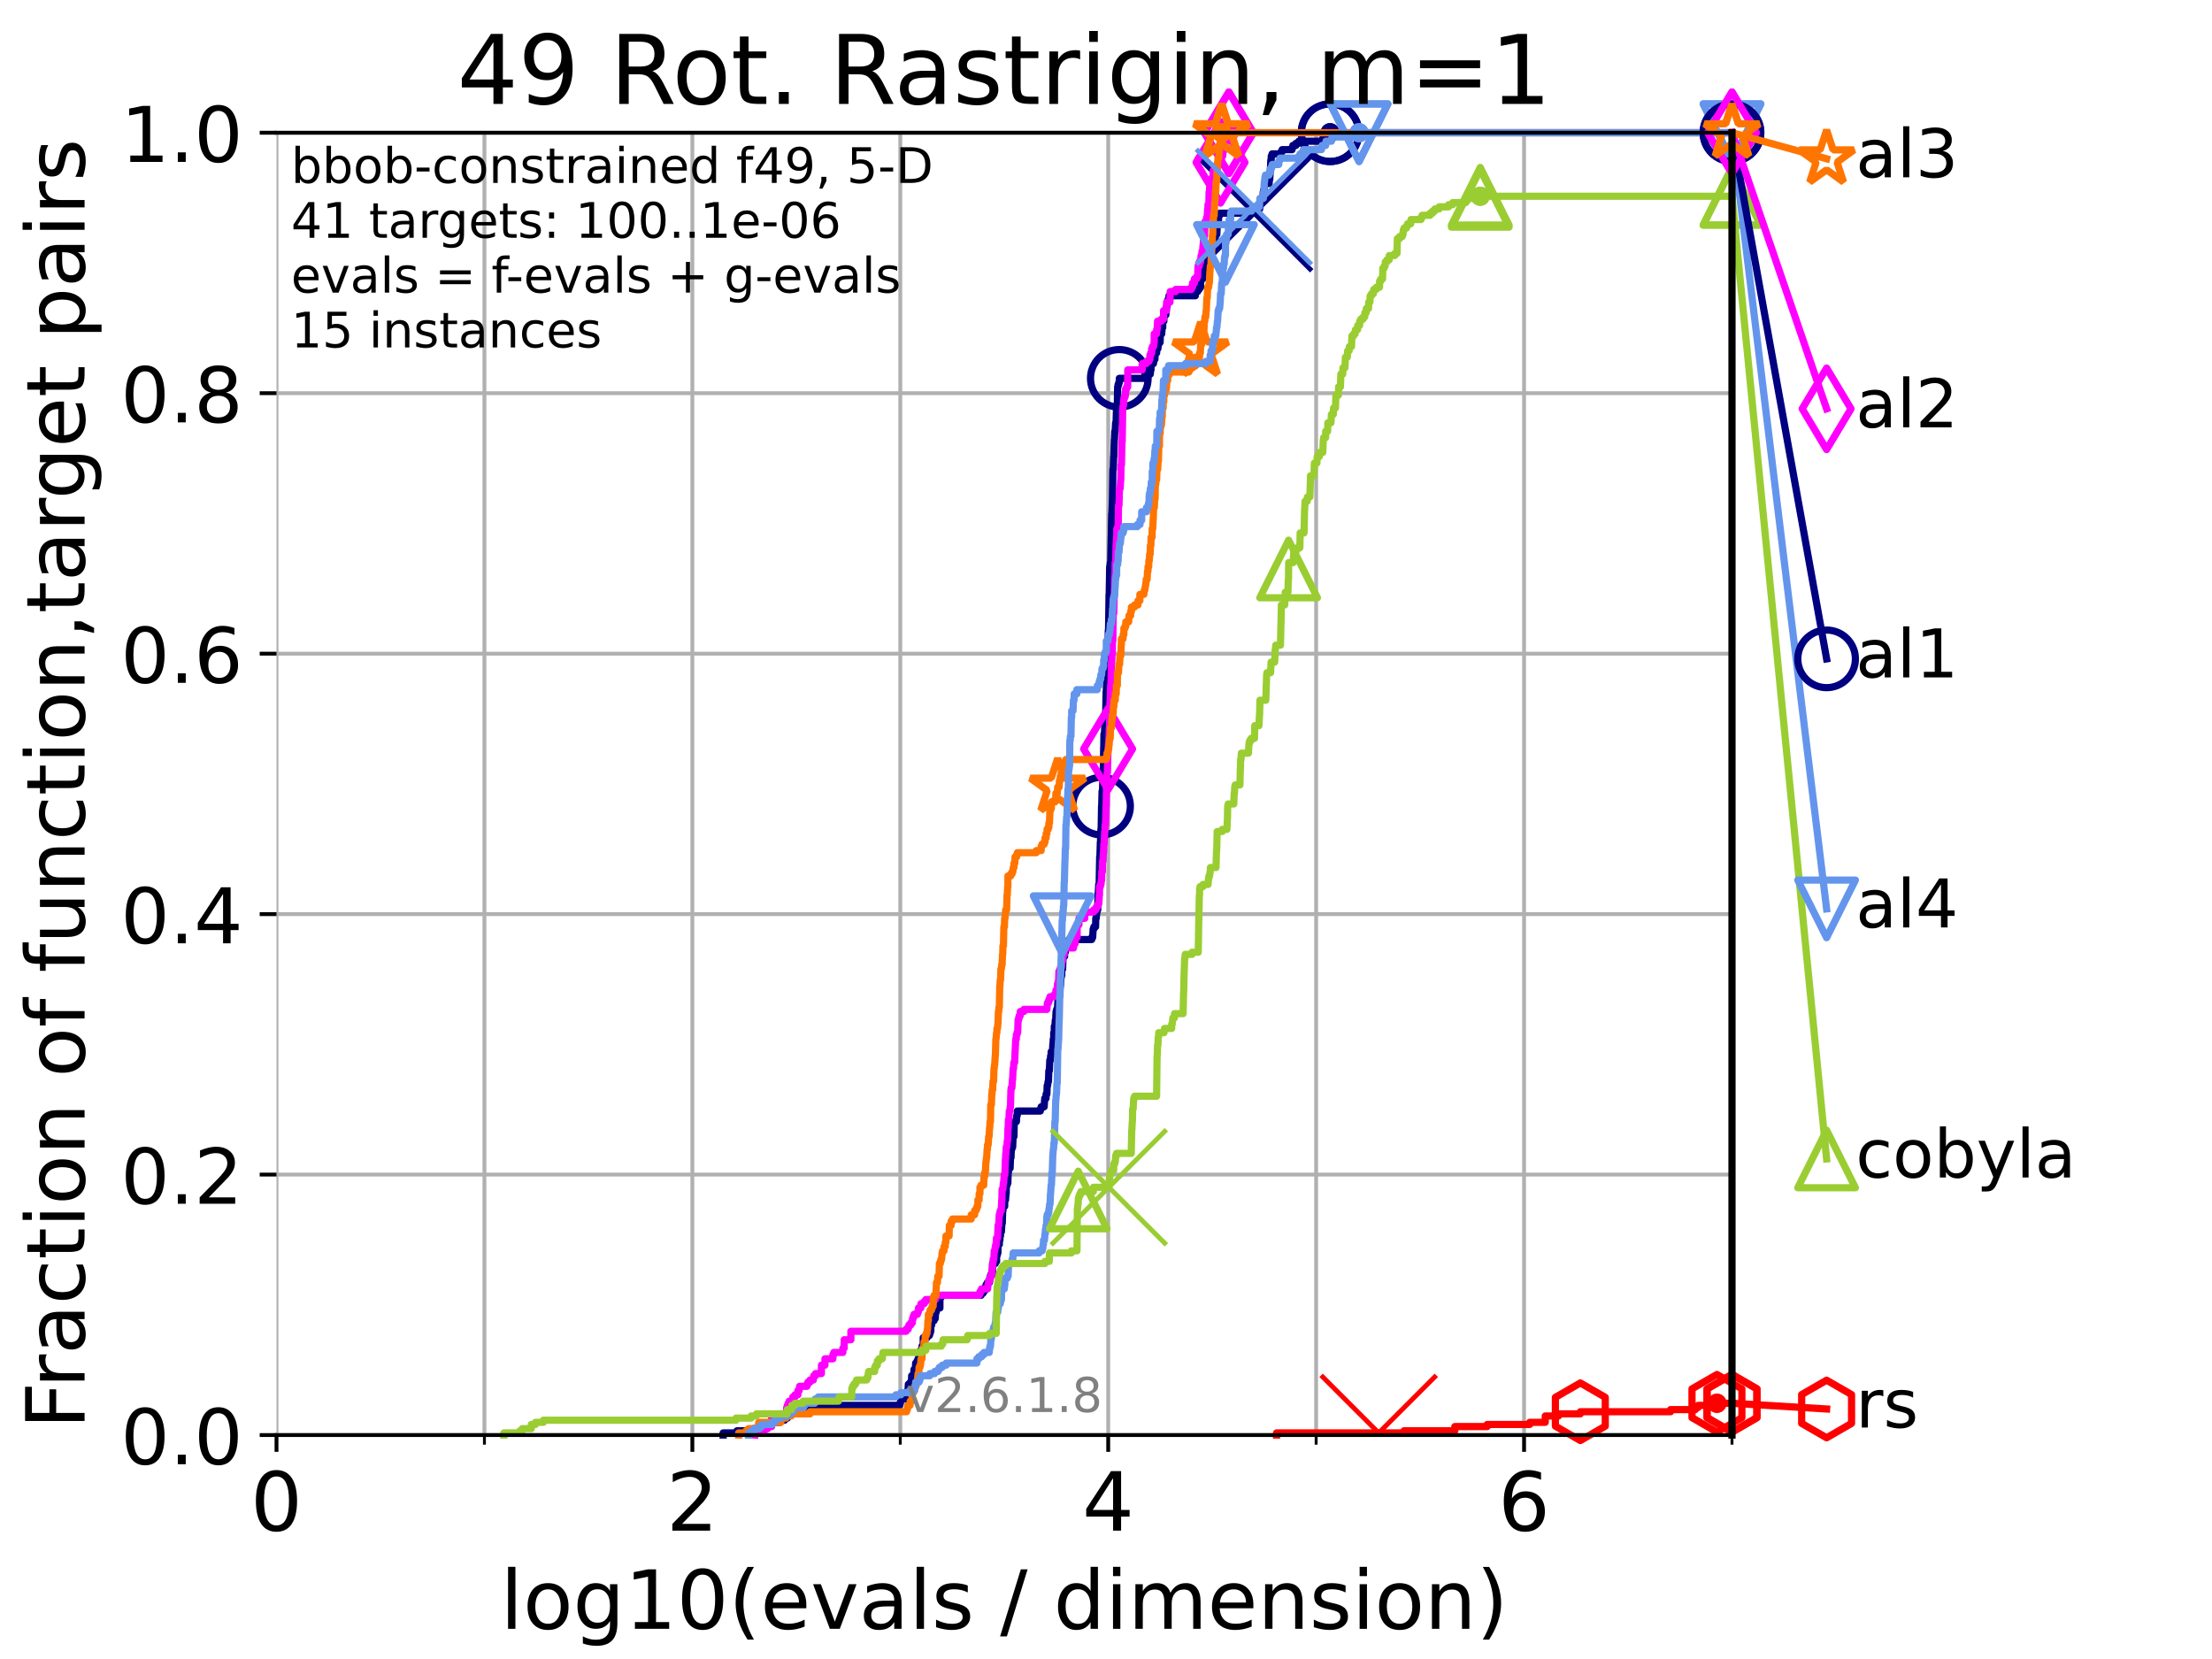 <?xml version="1.0" encoding="utf-8" standalone="no"?>
<!DOCTYPE svg PUBLIC "-//W3C//DTD SVG 1.1//EN"
  "http://www.w3.org/Graphics/SVG/1.1/DTD/svg11.dtd">
<!-- Created with matplotlib (https://matplotlib.org/) -->
<svg height="345.6pt" version="1.1" viewBox="0 0 460.8 345.6" width="460.8pt" xmlns="http://www.w3.org/2000/svg" xmlns:xlink="http://www.w3.org/1999/xlink">
 <defs>
  <style type="text/css">*{stroke-linecap:butt;stroke-linejoin:round;}</style>
 </defs>
 <g id="figure_1">
  <g id="patch_1">
   <path d="M 0 345.6 
L 460.8 345.6 
L 460.8 0 
L 0 0 
z
" style="fill:#ffffff;"/>
  </g>
  <g id="axes_1">
   <g id="patch_2">
    <path d="M 57.6 298.944 
L 360.806 298.944 
L 360.806 27.648 
L 57.6 27.648 
z
" style="fill:#ffffff;"/>
   </g>
   <g id="matplotlib.axis_1">
    <g id="xtick_1">
     <g id="line2d_1">
      <path clip-path="url(#p1bb0c6fb19)" d="M 57.6 298.944 
L 57.6 27.648 
" style="fill:none;stroke:#b0b0b0;stroke-linecap:square;stroke-width:0.8;"/>
     </g>
     <g id="line2d_2">
      <defs>
       <path d="M 0 0 
L 0 3.5 
" id="me878a1c11c" style="stroke:#000000;stroke-width:0.8;"/>
      </defs>
      <g>
       <use style="stroke:#000000;stroke-width:0.8;" x="57.6" xlink:href="#me878a1c11c" y="298.944"/>
      </g>
     </g>
     <g id="text_1">
      <!-- 0 -->
      <g transform="translate(52.192 318.861)scale(0.17 -0.17)">
       <defs>
        <path d="M 31.781 66.406 
Q 24.172 66.406 20.328 58.906 
Q 16.5 51.422 16.5 36.375 
Q 16.5 21.391 20.328 13.891 
Q 24.172 6.391 31.781 6.391 
Q 39.453 6.391 43.281 13.891 
Q 47.125 21.391 47.125 36.375 
Q 47.125 51.422 43.281 58.906 
Q 39.453 66.406 31.781 66.406 
z
M 31.781 74.219 
Q 44.047 74.219 50.516 64.516 
Q 56.984 54.828 56.984 36.375 
Q 56.984 17.969 50.516 8.266 
Q 44.047 -1.422 31.781 -1.422 
Q 19.531 -1.422 13.062 8.266 
Q 6.594 17.969 6.594 36.375 
Q 6.594 54.828 13.062 64.516 
Q 19.531 74.219 31.781 74.219 
z
" id="DejaVuSans-48"/>
       </defs>
       <use xlink:href="#DejaVuSans-48"/>
      </g>
     </g>
    </g>
    <g id="xtick_2">
     <g id="line2d_3">
      <path clip-path="url(#p1bb0c6fb19)" d="M 144.23 298.944 
L 144.23 27.648 
" style="fill:none;stroke:#b0b0b0;stroke-linecap:square;stroke-width:0.8;"/>
     </g>
     <g id="line2d_4">
      <g>
       <use style="stroke:#000000;stroke-width:0.8;" x="144.23" xlink:href="#me878a1c11c" y="298.944"/>
      </g>
     </g>
     <g id="text_2">
      <!-- 2 -->
      <g transform="translate(138.822 318.861)scale(0.17 -0.17)">
       <defs>
        <path d="M 19.188 8.297 
L 53.609 8.297 
L 53.609 0 
L 7.328 0 
L 7.328 8.297 
Q 12.938 14.109 22.625 23.891 
Q 32.328 33.688 34.812 36.531 
Q 39.547 41.844 41.422 45.531 
Q 43.312 49.219 43.312 52.781 
Q 43.312 58.594 39.234 62.25 
Q 35.156 65.922 28.609 65.922 
Q 23.969 65.922 18.812 64.312 
Q 13.672 62.703 7.812 59.422 
L 7.812 69.391 
Q 13.766 71.781 18.938 73 
Q 24.125 74.219 28.422 74.219 
Q 39.75 74.219 46.484 68.547 
Q 53.219 62.891 53.219 53.422 
Q 53.219 48.922 51.531 44.891 
Q 49.859 40.875 45.406 35.406 
Q 44.188 33.984 37.641 27.219 
Q 31.109 20.453 19.188 8.297 
z
" id="DejaVuSans-50"/>
       </defs>
       <use xlink:href="#DejaVuSans-50"/>
      </g>
     </g>
    </g>
    <g id="xtick_3">
     <g id="line2d_5">
      <path clip-path="url(#p1bb0c6fb19)" d="M 230.861 298.944 
L 230.861 27.648 
" style="fill:none;stroke:#b0b0b0;stroke-linecap:square;stroke-width:0.8;"/>
     </g>
     <g id="line2d_6">
      <g>
       <use style="stroke:#000000;stroke-width:0.8;" x="230.861" xlink:href="#me878a1c11c" y="298.944"/>
      </g>
     </g>
     <g id="text_3">
      <!-- 4 -->
      <g transform="translate(225.453 318.861)scale(0.17 -0.17)">
       <defs>
        <path d="M 37.797 64.312 
L 12.891 25.391 
L 37.797 25.391 
z
M 35.203 72.906 
L 47.609 72.906 
L 47.609 25.391 
L 58.016 25.391 
L 58.016 17.188 
L 47.609 17.188 
L 47.609 0 
L 37.797 0 
L 37.797 17.188 
L 4.891 17.188 
L 4.891 26.703 
z
" id="DejaVuSans-52"/>
       </defs>
       <use xlink:href="#DejaVuSans-52"/>
      </g>
     </g>
    </g>
    <g id="xtick_4">
     <g id="line2d_7">
      <path clip-path="url(#p1bb0c6fb19)" d="M 317.491 298.944 
L 317.491 27.648 
" style="fill:none;stroke:#b0b0b0;stroke-linecap:square;stroke-width:0.8;"/>
     </g>
     <g id="line2d_8">
      <g>
       <use style="stroke:#000000;stroke-width:0.8;" x="317.491" xlink:href="#me878a1c11c" y="298.944"/>
      </g>
     </g>
     <g id="text_4">
      <!-- 6 -->
      <g transform="translate(312.083 318.861)scale(0.17 -0.17)">
       <defs>
        <path d="M 33.016 40.375 
Q 26.375 40.375 22.484 35.828 
Q 18.609 31.297 18.609 23.391 
Q 18.609 15.531 22.484 10.953 
Q 26.375 6.391 33.016 6.391 
Q 39.656 6.391 43.531 10.953 
Q 47.406 15.531 47.406 23.391 
Q 47.406 31.297 43.531 35.828 
Q 39.656 40.375 33.016 40.375 
z
M 52.594 71.297 
L 52.594 62.312 
Q 48.875 64.062 45.094 64.984 
Q 41.312 65.922 37.594 65.922 
Q 27.828 65.922 22.672 59.328 
Q 17.531 52.734 16.797 39.406 
Q 19.672 43.656 24.016 45.922 
Q 28.375 48.188 33.594 48.188 
Q 44.578 48.188 50.953 41.516 
Q 57.328 34.859 57.328 23.391 
Q 57.328 12.156 50.688 5.359 
Q 44.047 -1.422 33.016 -1.422 
Q 20.359 -1.422 13.672 8.266 
Q 6.984 17.969 6.984 36.375 
Q 6.984 53.656 15.188 63.938 
Q 23.391 74.219 37.203 74.219 
Q 40.922 74.219 44.703 73.484 
Q 48.484 72.75 52.594 71.297 
z
" id="DejaVuSans-54"/>
       </defs>
       <use xlink:href="#DejaVuSans-54"/>
      </g>
     </g>
    </g>
    <g id="xtick_5">
     <g id="line2d_9">
      <path clip-path="url(#p1bb0c6fb19)" d="M 100.915 298.944 
L 100.915 27.648 
" style="fill:none;stroke:#b0b0b0;stroke-linecap:square;stroke-width:0.8;"/>
     </g>
     <g id="line2d_10">
      <defs>
       <path d="M 0 0 
L 0 2 
" id="m0174228091" style="stroke:#000000;stroke-width:0.6;"/>
      </defs>
      <g>
       <use style="stroke:#000000;stroke-width:0.6;" x="100.915" xlink:href="#m0174228091" y="298.944"/>
      </g>
     </g>
    </g>
    <g id="xtick_6">
     <g id="line2d_11">
      <path clip-path="url(#p1bb0c6fb19)" d="M 187.546 298.944 
L 187.546 27.648 
" style="fill:none;stroke:#b0b0b0;stroke-linecap:square;stroke-width:0.8;"/>
     </g>
     <g id="line2d_12">
      <g>
       <use style="stroke:#000000;stroke-width:0.6;" x="187.546" xlink:href="#m0174228091" y="298.944"/>
      </g>
     </g>
    </g>
    <g id="xtick_7">
     <g id="line2d_13">
      <path clip-path="url(#p1bb0c6fb19)" d="M 274.176 298.944 
L 274.176 27.648 
" style="fill:none;stroke:#b0b0b0;stroke-linecap:square;stroke-width:0.8;"/>
     </g>
     <g id="line2d_14">
      <g>
       <use style="stroke:#000000;stroke-width:0.6;" x="274.176" xlink:href="#m0174228091" y="298.944"/>
      </g>
     </g>
    </g>
    <g id="xtick_8">
     <g id="line2d_15">
      <path clip-path="url(#p1bb0c6fb19)" d="M 360.806 298.944 
L 360.806 27.648 
" style="fill:none;stroke:#b0b0b0;stroke-linecap:square;stroke-width:0.8;"/>
     </g>
     <g id="line2d_16">
      <g>
       <use style="stroke:#000000;stroke-width:0.6;" x="360.806" xlink:href="#m0174228091" y="298.944"/>
      </g>
     </g>
    </g>
    <g id="text_5">
     <!-- log10(evals / dimension) -->
     <g transform="translate(104.239 339.314)scale(0.17 -0.17)">
      <defs>
       <path d="M 9.422 75.984 
L 18.406 75.984 
L 18.406 0 
L 9.422 0 
z
" id="DejaVuSans-108"/>
       <path d="M 30.609 48.391 
Q 23.391 48.391 19.188 42.75 
Q 14.984 37.109 14.984 27.297 
Q 14.984 17.484 19.156 11.844 
Q 23.344 6.203 30.609 6.203 
Q 37.797 6.203 41.984 11.859 
Q 46.188 17.531 46.188 27.297 
Q 46.188 37.016 41.984 42.703 
Q 37.797 48.391 30.609 48.391 
z
M 30.609 56 
Q 42.328 56 49.016 48.375 
Q 55.719 40.766 55.719 27.297 
Q 55.719 13.875 49.016 6.219 
Q 42.328 -1.422 30.609 -1.422 
Q 18.844 -1.422 12.172 6.219 
Q 5.516 13.875 5.516 27.297 
Q 5.516 40.766 12.172 48.375 
Q 18.844 56 30.609 56 
z
" id="DejaVuSans-111"/>
       <path d="M 45.406 27.984 
Q 45.406 37.75 41.375 43.109 
Q 37.359 48.484 30.078 48.484 
Q 22.859 48.484 18.828 43.109 
Q 14.797 37.75 14.797 27.984 
Q 14.797 18.266 18.828 12.891 
Q 22.859 7.516 30.078 7.516 
Q 37.359 7.516 41.375 12.891 
Q 45.406 18.266 45.406 27.984 
z
M 54.391 6.781 
Q 54.391 -7.172 48.188 -13.984 
Q 42 -20.797 29.203 -20.797 
Q 24.469 -20.797 20.266 -20.094 
Q 16.062 -19.391 12.109 -17.922 
L 12.109 -9.188 
Q 16.062 -11.328 19.922 -12.344 
Q 23.781 -13.375 27.781 -13.375 
Q 36.625 -13.375 41.016 -8.766 
Q 45.406 -4.156 45.406 5.172 
L 45.406 9.625 
Q 42.625 4.781 38.281 2.391 
Q 33.938 0 27.875 0 
Q 17.828 0 11.672 7.656 
Q 5.516 15.328 5.516 27.984 
Q 5.516 40.672 11.672 48.328 
Q 17.828 56 27.875 56 
Q 33.938 56 38.281 53.609 
Q 42.625 51.219 45.406 46.391 
L 45.406 54.688 
L 54.391 54.688 
z
" id="DejaVuSans-103"/>
       <path d="M 12.406 8.297 
L 28.516 8.297 
L 28.516 63.922 
L 10.984 60.406 
L 10.984 69.391 
L 28.422 72.906 
L 38.281 72.906 
L 38.281 8.297 
L 54.391 8.297 
L 54.391 0 
L 12.406 0 
z
" id="DejaVuSans-49"/>
       <path d="M 31 75.875 
Q 24.469 64.656 21.281 53.656 
Q 18.109 42.672 18.109 31.391 
Q 18.109 20.125 21.312 9.062 
Q 24.516 -2 31 -13.188 
L 23.188 -13.188 
Q 15.875 -1.703 12.234 9.375 
Q 8.594 20.453 8.594 31.391 
Q 8.594 42.281 12.203 53.312 
Q 15.828 64.359 23.188 75.875 
z
" id="DejaVuSans-40"/>
       <path d="M 56.203 29.594 
L 56.203 25.203 
L 14.891 25.203 
Q 15.484 15.922 20.484 11.062 
Q 25.484 6.203 34.422 6.203 
Q 39.594 6.203 44.453 7.469 
Q 49.312 8.734 54.109 11.281 
L 54.109 2.781 
Q 49.266 0.734 44.188 -0.344 
Q 39.109 -1.422 33.891 -1.422 
Q 20.797 -1.422 13.156 6.188 
Q 5.516 13.812 5.516 26.812 
Q 5.516 40.234 12.766 48.109 
Q 20.016 56 32.328 56 
Q 43.359 56 49.781 48.891 
Q 56.203 41.797 56.203 29.594 
z
M 47.219 32.234 
Q 47.125 39.594 43.094 43.984 
Q 39.062 48.391 32.422 48.391 
Q 24.906 48.391 20.391 44.141 
Q 15.875 39.891 15.188 32.172 
z
" id="DejaVuSans-101"/>
       <path d="M 2.984 54.688 
L 12.5 54.688 
L 29.594 8.797 
L 46.688 54.688 
L 56.203 54.688 
L 35.688 0 
L 23.484 0 
z
" id="DejaVuSans-118"/>
       <path d="M 34.281 27.484 
Q 23.391 27.484 19.188 25 
Q 14.984 22.516 14.984 16.5 
Q 14.984 11.719 18.141 8.906 
Q 21.297 6.109 26.703 6.109 
Q 34.188 6.109 38.703 11.406 
Q 43.219 16.703 43.219 25.484 
L 43.219 27.484 
z
M 52.203 31.203 
L 52.203 0 
L 43.219 0 
L 43.219 8.297 
Q 40.141 3.328 35.547 0.953 
Q 30.953 -1.422 24.312 -1.422 
Q 15.922 -1.422 10.953 3.297 
Q 6 8.016 6 15.922 
Q 6 25.141 12.172 29.828 
Q 18.359 34.516 30.609 34.516 
L 43.219 34.516 
L 43.219 35.406 
Q 43.219 41.609 39.141 45 
Q 35.062 48.391 27.688 48.391 
Q 23 48.391 18.547 47.266 
Q 14.109 46.141 10.016 43.891 
L 10.016 52.203 
Q 14.938 54.109 19.578 55.047 
Q 24.219 56 28.609 56 
Q 40.484 56 46.344 49.844 
Q 52.203 43.703 52.203 31.203 
z
" id="DejaVuSans-97"/>
       <path d="M 44.281 53.078 
L 44.281 44.578 
Q 40.484 46.531 36.375 47.5 
Q 32.281 48.484 27.875 48.484 
Q 21.188 48.484 17.844 46.438 
Q 14.5 44.391 14.5 40.281 
Q 14.5 37.156 16.891 35.375 
Q 19.281 33.594 26.516 31.984 
L 29.594 31.297 
Q 39.156 29.25 43.188 25.516 
Q 47.219 21.781 47.219 15.094 
Q 47.219 7.469 41.188 3.016 
Q 35.156 -1.422 24.609 -1.422 
Q 20.219 -1.422 15.453 -0.562 
Q 10.688 0.297 5.422 2 
L 5.422 11.281 
Q 10.406 8.688 15.234 7.391 
Q 20.062 6.109 24.812 6.109 
Q 31.156 6.109 34.562 8.281 
Q 37.984 10.453 37.984 14.406 
Q 37.984 18.062 35.516 20.016 
Q 33.062 21.969 24.703 23.781 
L 21.578 24.516 
Q 13.234 26.266 9.516 29.906 
Q 5.812 33.547 5.812 39.891 
Q 5.812 47.609 11.281 51.797 
Q 16.75 56 26.812 56 
Q 31.781 56 36.172 55.266 
Q 40.578 54.547 44.281 53.078 
z
" id="DejaVuSans-115"/>
       <path id="DejaVuSans-32"/>
       <path d="M 25.391 72.906 
L 33.688 72.906 
L 8.297 -9.281 
L 0 -9.281 
z
" id="DejaVuSans-47"/>
       <path d="M 45.406 46.391 
L 45.406 75.984 
L 54.391 75.984 
L 54.391 0 
L 45.406 0 
L 45.406 8.203 
Q 42.578 3.328 38.25 0.953 
Q 33.938 -1.422 27.875 -1.422 
Q 17.969 -1.422 11.734 6.484 
Q 5.516 14.406 5.516 27.297 
Q 5.516 40.188 11.734 48.094 
Q 17.969 56 27.875 56 
Q 33.938 56 38.25 53.625 
Q 42.578 51.266 45.406 46.391 
z
M 14.797 27.297 
Q 14.797 17.391 18.875 11.75 
Q 22.953 6.109 30.078 6.109 
Q 37.203 6.109 41.297 11.75 
Q 45.406 17.391 45.406 27.297 
Q 45.406 37.203 41.297 42.844 
Q 37.203 48.484 30.078 48.484 
Q 22.953 48.484 18.875 42.844 
Q 14.797 37.203 14.797 27.297 
z
" id="DejaVuSans-100"/>
       <path d="M 9.422 54.688 
L 18.406 54.688 
L 18.406 0 
L 9.422 0 
z
M 9.422 75.984 
L 18.406 75.984 
L 18.406 64.594 
L 9.422 64.594 
z
" id="DejaVuSans-105"/>
       <path d="M 52 44.188 
Q 55.375 50.25 60.062 53.125 
Q 64.75 56 71.094 56 
Q 79.641 56 84.281 50.016 
Q 88.922 44.047 88.922 33.016 
L 88.922 0 
L 79.891 0 
L 79.891 32.719 
Q 79.891 40.578 77.094 44.375 
Q 74.312 48.188 68.609 48.188 
Q 61.625 48.188 57.562 43.547 
Q 53.516 38.922 53.516 30.906 
L 53.516 0 
L 44.484 0 
L 44.484 32.719 
Q 44.484 40.625 41.703 44.406 
Q 38.922 48.188 33.109 48.188 
Q 26.219 48.188 22.156 43.531 
Q 18.109 38.875 18.109 30.906 
L 18.109 0 
L 9.078 0 
L 9.078 54.688 
L 18.109 54.688 
L 18.109 46.188 
Q 21.188 51.219 25.484 53.609 
Q 29.781 56 35.688 56 
Q 41.656 56 45.828 52.969 
Q 50 49.953 52 44.188 
z
" id="DejaVuSans-109"/>
       <path d="M 54.891 33.016 
L 54.891 0 
L 45.906 0 
L 45.906 32.719 
Q 45.906 40.484 42.875 44.328 
Q 39.844 48.188 33.797 48.188 
Q 26.516 48.188 22.312 43.547 
Q 18.109 38.922 18.109 30.906 
L 18.109 0 
L 9.078 0 
L 9.078 54.688 
L 18.109 54.688 
L 18.109 46.188 
Q 21.344 51.125 25.703 53.562 
Q 30.078 56 35.797 56 
Q 45.219 56 50.047 50.172 
Q 54.891 44.344 54.891 33.016 
z
" id="DejaVuSans-110"/>
       <path d="M 8.016 75.875 
L 15.828 75.875 
Q 23.141 64.359 26.781 53.312 
Q 30.422 42.281 30.422 31.391 
Q 30.422 20.453 26.781 9.375 
Q 23.141 -1.703 15.828 -13.188 
L 8.016 -13.188 
Q 14.5 -2 17.703 9.062 
Q 20.906 20.125 20.906 31.391 
Q 20.906 42.672 17.703 53.656 
Q 14.5 64.656 8.016 75.875 
z
" id="DejaVuSans-41"/>
      </defs>
      <use xlink:href="#DejaVuSans-108"/>
      <use x="27.783" xlink:href="#DejaVuSans-111"/>
      <use x="88.965" xlink:href="#DejaVuSans-103"/>
      <use x="152.441" xlink:href="#DejaVuSans-49"/>
      <use x="216.064" xlink:href="#DejaVuSans-48"/>
      <use x="279.688" xlink:href="#DejaVuSans-40"/>
      <use x="318.701" xlink:href="#DejaVuSans-101"/>
      <use x="380.225" xlink:href="#DejaVuSans-118"/>
      <use x="439.404" xlink:href="#DejaVuSans-97"/>
      <use x="500.684" xlink:href="#DejaVuSans-108"/>
      <use x="528.467" xlink:href="#DejaVuSans-115"/>
      <use x="580.566" xlink:href="#DejaVuSans-32"/>
      <use x="612.354" xlink:href="#DejaVuSans-47"/>
      <use x="646.045" xlink:href="#DejaVuSans-32"/>
      <use x="677.832" xlink:href="#DejaVuSans-100"/>
      <use x="741.309" xlink:href="#DejaVuSans-105"/>
      <use x="769.092" xlink:href="#DejaVuSans-109"/>
      <use x="866.504" xlink:href="#DejaVuSans-101"/>
      <use x="928.027" xlink:href="#DejaVuSans-110"/>
      <use x="991.406" xlink:href="#DejaVuSans-115"/>
      <use x="1043.506" xlink:href="#DejaVuSans-105"/>
      <use x="1071.289" xlink:href="#DejaVuSans-111"/>
      <use x="1132.471" xlink:href="#DejaVuSans-110"/>
      <use x="1195.85" xlink:href="#DejaVuSans-41"/>
     </g>
    </g>
   </g>
   <g id="matplotlib.axis_2">
    <g id="ytick_1">
     <g id="line2d_17">
      <path clip-path="url(#p1bb0c6fb19)" d="M 57.6 298.944 
L 360.806 298.944 
" style="fill:none;stroke:#b0b0b0;stroke-linecap:square;stroke-width:0.8;"/>
     </g>
     <g id="line2d_18">
      <defs>
       <path d="M 0 0 
L -3.5 0 
" id="m990b8cbb7f" style="stroke:#000000;stroke-width:0.8;"/>
      </defs>
      <g>
       <use style="stroke:#000000;stroke-width:0.8;" x="57.6" xlink:href="#m990b8cbb7f" y="298.944"/>
      </g>
     </g>
     <g id="text_6">
      <!-- 0.0 -->
      <g transform="translate(25.155 305.023)scale(0.16 -0.16)">
       <defs>
        <path d="M 10.688 12.406 
L 21 12.406 
L 21 0 
L 10.688 0 
z
" id="DejaVuSans-46"/>
       </defs>
       <use xlink:href="#DejaVuSans-48"/>
       <use x="63.623" xlink:href="#DejaVuSans-46"/>
       <use x="95.41" xlink:href="#DejaVuSans-48"/>
      </g>
     </g>
    </g>
    <g id="ytick_2">
     <g id="line2d_19">
      <path clip-path="url(#p1bb0c6fb19)" d="M 57.6 244.685 
L 360.806 244.685 
" style="fill:none;stroke:#b0b0b0;stroke-linecap:square;stroke-width:0.8;"/>
     </g>
     <g id="line2d_20">
      <g>
       <use style="stroke:#000000;stroke-width:0.8;" x="57.6" xlink:href="#m990b8cbb7f" y="244.685"/>
      </g>
     </g>
     <g id="text_7">
      <!-- 0.2 -->
      <g transform="translate(25.155 250.764)scale(0.16 -0.16)">
       <use xlink:href="#DejaVuSans-48"/>
       <use x="63.623" xlink:href="#DejaVuSans-46"/>
       <use x="95.41" xlink:href="#DejaVuSans-50"/>
      </g>
     </g>
    </g>
    <g id="ytick_3">
     <g id="line2d_21">
      <path clip-path="url(#p1bb0c6fb19)" d="M 57.6 190.426 
L 360.806 190.426 
" style="fill:none;stroke:#b0b0b0;stroke-linecap:square;stroke-width:0.8;"/>
     </g>
     <g id="line2d_22">
      <g>
       <use style="stroke:#000000;stroke-width:0.8;" x="57.6" xlink:href="#m990b8cbb7f" y="190.426"/>
      </g>
     </g>
     <g id="text_8">
      <!-- 0.4 -->
      <g transform="translate(25.155 196.504)scale(0.16 -0.16)">
       <use xlink:href="#DejaVuSans-48"/>
       <use x="63.623" xlink:href="#DejaVuSans-46"/>
       <use x="95.41" xlink:href="#DejaVuSans-52"/>
      </g>
     </g>
    </g>
    <g id="ytick_4">
     <g id="line2d_23">
      <path clip-path="url(#p1bb0c6fb19)" d="M 57.6 136.166 
L 360.806 136.166 
" style="fill:none;stroke:#b0b0b0;stroke-linecap:square;stroke-width:0.8;"/>
     </g>
     <g id="line2d_24">
      <g>
       <use style="stroke:#000000;stroke-width:0.8;" x="57.6" xlink:href="#m990b8cbb7f" y="136.166"/>
      </g>
     </g>
     <g id="text_9">
      <!-- 0.6 -->
      <g transform="translate(25.155 142.245)scale(0.16 -0.16)">
       <use xlink:href="#DejaVuSans-48"/>
       <use x="63.623" xlink:href="#DejaVuSans-46"/>
       <use x="95.41" xlink:href="#DejaVuSans-54"/>
      </g>
     </g>
    </g>
    <g id="ytick_5">
     <g id="line2d_25">
      <path clip-path="url(#p1bb0c6fb19)" d="M 57.6 81.907 
L 360.806 81.907 
" style="fill:none;stroke:#b0b0b0;stroke-linecap:square;stroke-width:0.8;"/>
     </g>
     <g id="line2d_26">
      <g>
       <use style="stroke:#000000;stroke-width:0.8;" x="57.6" xlink:href="#m990b8cbb7f" y="81.907"/>
      </g>
     </g>
     <g id="text_10">
      <!-- 0.8 -->
      <g transform="translate(25.155 87.986)scale(0.16 -0.16)">
       <defs>
        <path d="M 31.781 34.625 
Q 24.75 34.625 20.719 30.859 
Q 16.703 27.094 16.703 20.516 
Q 16.703 13.922 20.719 10.156 
Q 24.75 6.391 31.781 6.391 
Q 38.812 6.391 42.859 10.172 
Q 46.922 13.969 46.922 20.516 
Q 46.922 27.094 42.891 30.859 
Q 38.875 34.625 31.781 34.625 
z
M 21.922 38.812 
Q 15.578 40.375 12.031 44.719 
Q 8.5 49.078 8.5 55.328 
Q 8.5 64.062 14.719 69.141 
Q 20.953 74.219 31.781 74.219 
Q 42.672 74.219 48.875 69.141 
Q 55.078 64.062 55.078 55.328 
Q 55.078 49.078 51.531 44.719 
Q 48 40.375 41.703 38.812 
Q 48.828 37.156 52.797 32.312 
Q 56.781 27.484 56.781 20.516 
Q 56.781 9.906 50.312 4.234 
Q 43.844 -1.422 31.781 -1.422 
Q 19.734 -1.422 13.25 4.234 
Q 6.781 9.906 6.781 20.516 
Q 6.781 27.484 10.781 32.312 
Q 14.797 37.156 21.922 38.812 
z
M 18.312 54.391 
Q 18.312 48.734 21.844 45.562 
Q 25.391 42.391 31.781 42.391 
Q 38.141 42.391 41.719 45.562 
Q 45.312 48.734 45.312 54.391 
Q 45.312 60.062 41.719 63.234 
Q 38.141 66.406 31.781 66.406 
Q 25.391 66.406 21.844 63.234 
Q 18.312 60.062 18.312 54.391 
z
" id="DejaVuSans-56"/>
       </defs>
       <use xlink:href="#DejaVuSans-48"/>
       <use x="63.623" xlink:href="#DejaVuSans-46"/>
       <use x="95.41" xlink:href="#DejaVuSans-56"/>
      </g>
     </g>
    </g>
    <g id="ytick_6">
     <g id="line2d_27">
      <path clip-path="url(#p1bb0c6fb19)" d="M 57.6 27.648 
L 360.806 27.648 
" style="fill:none;stroke:#b0b0b0;stroke-linecap:square;stroke-width:0.8;"/>
     </g>
     <g id="line2d_28">
      <g>
       <use style="stroke:#000000;stroke-width:0.8;" x="57.6" xlink:href="#m990b8cbb7f" y="27.648"/>
      </g>
     </g>
     <g id="text_11">
      <!-- 1.0 -->
      <g transform="translate(25.155 33.727)scale(0.16 -0.16)">
       <use xlink:href="#DejaVuSans-49"/>
       <use x="63.623" xlink:href="#DejaVuSans-46"/>
       <use x="95.41" xlink:href="#DejaVuSans-48"/>
      </g>
     </g>
    </g>
    <g id="text_12">
     <!-- Fraction of function,target pairs -->
     <g transform="translate(17.62 297.681)rotate(-90)scale(0.17 -0.17)">
      <defs>
       <path d="M 9.812 72.906 
L 51.703 72.906 
L 51.703 64.594 
L 19.672 64.594 
L 19.672 43.109 
L 48.578 43.109 
L 48.578 34.812 
L 19.672 34.812 
L 19.672 0 
L 9.812 0 
z
" id="DejaVuSans-70"/>
       <path d="M 41.109 46.297 
Q 39.594 47.172 37.812 47.578 
Q 36.031 48 33.891 48 
Q 26.266 48 22.188 43.047 
Q 18.109 38.094 18.109 28.812 
L 18.109 0 
L 9.078 0 
L 9.078 54.688 
L 18.109 54.688 
L 18.109 46.188 
Q 20.953 51.172 25.484 53.578 
Q 30.031 56 36.531 56 
Q 37.453 56 38.578 55.875 
Q 39.703 55.766 41.062 55.516 
z
" id="DejaVuSans-114"/>
       <path d="M 48.781 52.594 
L 48.781 44.188 
Q 44.969 46.297 41.141 47.344 
Q 37.312 48.391 33.406 48.391 
Q 24.656 48.391 19.812 42.844 
Q 14.984 37.312 14.984 27.297 
Q 14.984 17.281 19.812 11.734 
Q 24.656 6.203 33.406 6.203 
Q 37.312 6.203 41.141 7.25 
Q 44.969 8.297 48.781 10.406 
L 48.781 2.094 
Q 45.016 0.344 40.984 -0.531 
Q 36.969 -1.422 32.422 -1.422 
Q 20.062 -1.422 12.781 6.344 
Q 5.516 14.109 5.516 27.297 
Q 5.516 40.672 12.859 48.328 
Q 20.219 56 33.016 56 
Q 37.156 56 41.109 55.141 
Q 45.062 54.297 48.781 52.594 
z
" id="DejaVuSans-99"/>
       <path d="M 18.312 70.219 
L 18.312 54.688 
L 36.812 54.688 
L 36.812 47.703 
L 18.312 47.703 
L 18.312 18.016 
Q 18.312 11.328 20.141 9.422 
Q 21.969 7.516 27.594 7.516 
L 36.812 7.516 
L 36.812 0 
L 27.594 0 
Q 17.188 0 13.234 3.875 
Q 9.281 7.766 9.281 18.016 
L 9.281 47.703 
L 2.688 47.703 
L 2.688 54.688 
L 9.281 54.688 
L 9.281 70.219 
z
" id="DejaVuSans-116"/>
       <path d="M 37.109 75.984 
L 37.109 68.5 
L 28.516 68.5 
Q 23.688 68.5 21.797 66.547 
Q 19.922 64.594 19.922 59.516 
L 19.922 54.688 
L 34.719 54.688 
L 34.719 47.703 
L 19.922 47.703 
L 19.922 0 
L 10.891 0 
L 10.891 47.703 
L 2.297 47.703 
L 2.297 54.688 
L 10.891 54.688 
L 10.891 58.5 
Q 10.891 67.625 15.141 71.797 
Q 19.391 75.984 28.609 75.984 
z
" id="DejaVuSans-102"/>
       <path d="M 8.5 21.578 
L 8.5 54.688 
L 17.484 54.688 
L 17.484 21.922 
Q 17.484 14.156 20.5 10.266 
Q 23.531 6.391 29.594 6.391 
Q 36.859 6.391 41.078 11.031 
Q 45.312 15.672 45.312 23.688 
L 45.312 54.688 
L 54.297 54.688 
L 54.297 0 
L 45.312 0 
L 45.312 8.406 
Q 42.047 3.422 37.719 1 
Q 33.406 -1.422 27.688 -1.422 
Q 18.266 -1.422 13.375 4.438 
Q 8.5 10.297 8.5 21.578 
z
M 31.109 56 
z
" id="DejaVuSans-117"/>
       <path d="M 11.719 12.406 
L 22.016 12.406 
L 22.016 4 
L 14.016 -11.625 
L 7.719 -11.625 
L 11.719 4 
z
" id="DejaVuSans-44"/>
       <path d="M 18.109 8.203 
L 18.109 -20.797 
L 9.078 -20.797 
L 9.078 54.688 
L 18.109 54.688 
L 18.109 46.391 
Q 20.953 51.266 25.266 53.625 
Q 29.594 56 35.594 56 
Q 45.562 56 51.781 48.094 
Q 58.016 40.188 58.016 27.297 
Q 58.016 14.406 51.781 6.484 
Q 45.562 -1.422 35.594 -1.422 
Q 29.594 -1.422 25.266 0.953 
Q 20.953 3.328 18.109 8.203 
z
M 48.688 27.297 
Q 48.688 37.203 44.609 42.844 
Q 40.531 48.484 33.406 48.484 
Q 26.266 48.484 22.188 42.844 
Q 18.109 37.203 18.109 27.297 
Q 18.109 17.391 22.188 11.75 
Q 26.266 6.109 33.406 6.109 
Q 40.531 6.109 44.609 11.75 
Q 48.688 17.391 48.688 27.297 
z
" id="DejaVuSans-112"/>
      </defs>
      <use xlink:href="#DejaVuSans-70"/>
      <use x="50.27" xlink:href="#DejaVuSans-114"/>
      <use x="91.383" xlink:href="#DejaVuSans-97"/>
      <use x="152.662" xlink:href="#DejaVuSans-99"/>
      <use x="207.643" xlink:href="#DejaVuSans-116"/>
      <use x="246.852" xlink:href="#DejaVuSans-105"/>
      <use x="274.635" xlink:href="#DejaVuSans-111"/>
      <use x="335.816" xlink:href="#DejaVuSans-110"/>
      <use x="399.195" xlink:href="#DejaVuSans-32"/>
      <use x="430.982" xlink:href="#DejaVuSans-111"/>
      <use x="492.164" xlink:href="#DejaVuSans-102"/>
      <use x="527.369" xlink:href="#DejaVuSans-32"/>
      <use x="559.156" xlink:href="#DejaVuSans-102"/>
      <use x="594.361" xlink:href="#DejaVuSans-117"/>
      <use x="657.74" xlink:href="#DejaVuSans-110"/>
      <use x="721.119" xlink:href="#DejaVuSans-99"/>
      <use x="776.1" xlink:href="#DejaVuSans-116"/>
      <use x="815.309" xlink:href="#DejaVuSans-105"/>
      <use x="843.092" xlink:href="#DejaVuSans-111"/>
      <use x="904.273" xlink:href="#DejaVuSans-110"/>
      <use x="967.652" xlink:href="#DejaVuSans-44"/>
      <use x="999.439" xlink:href="#DejaVuSans-116"/>
      <use x="1038.648" xlink:href="#DejaVuSans-97"/>
      <use x="1099.928" xlink:href="#DejaVuSans-114"/>
      <use x="1139.291" xlink:href="#DejaVuSans-103"/>
      <use x="1202.768" xlink:href="#DejaVuSans-101"/>
      <use x="1264.291" xlink:href="#DejaVuSans-116"/>
      <use x="1303.5" xlink:href="#DejaVuSans-32"/>
      <use x="1335.287" xlink:href="#DejaVuSans-112"/>
      <use x="1398.764" xlink:href="#DejaVuSans-97"/>
      <use x="1460.043" xlink:href="#DejaVuSans-105"/>
      <use x="1487.826" xlink:href="#DejaVuSans-114"/>
      <use x="1528.939" xlink:href="#DejaVuSans-115"/>
     </g>
    </g>
   </g>
   <g id="line2d_29">
    <defs>
     <path d="M 0 1.5 
C 0.398 1.5 0.779 1.342 1.061 1.061 
C 1.342 0.779 1.5 0.398 1.5 0 
C 1.5 -0.398 1.342 -0.779 1.061 -1.061 
C 0.779 -1.342 0.398 -1.5 0 -1.5 
C -0.398 -1.5 -0.779 -1.342 -1.061 -1.061 
C -1.342 -0.779 -1.5 -0.398 -1.5 0 
C -1.5 0.398 -1.342 0.779 -1.061 1.061 
C -0.779 1.342 -0.398 1.5 0 1.5 
z
" id="m976b055a87" style="stroke:#000080;"/>
    </defs>
    <g>
     <use style="fill:#000080;stroke:#000080;" x="277.086" xlink:href="#m976b055a87" y="27.648"/>
     <use style="fill:#000080;stroke:#000080;" x="277.086" xlink:href="#m976b055a87" y="27.648"/>
    </g>
   </g>
   <g id="line2d_30">
    <path d="M 150.64 298.944 
L 150.64 298.503 
L 153.513 298.503 
L 153.513 298.062 
L 156.909 298.062 
L 156.909 297.621 
L 158.383 297.621 
L 158.383 297.179 
L 160.271 297.179 
L 160.271 296.738 
L 160.526 296.738 
L 160.526 296.297 
L 162.535 296.297 
L 162.535 295.856 
L 163.451 295.856 
L 163.451 295.415 
L 164.037 295.415 
L 164.037 294.974 
L 164.324 294.974 
L 164.324 294.533 
L 164.479 294.533 
L 164.479 294.092 
L 166.95 294.092 
L 166.95 293.65 
L 170.034 293.65 
L 170.034 293.209 
L 172.297 293.209 
L 172.297 292.768 
L 187.444 292.768 
L 187.444 292.327 
L 187.572 292.327 
L 187.669 291.445 
L 188.631 291.445 
L 188.631 291.004 
L 188.969 291.004 
L 188.997 290.121 
L 189.115 290.121 
L 189.225 288.357 
L 189.641 288.357 
L 189.641 287.916 
L 189.868 287.916 
L 189.914 286.592 
L 190.321 286.592 
L 190.406 285.269 
L 190.675 285.269 
L 190.745 283.946 
L 191.041 283.946 
L 191.041 283.504 
L 191.234 283.504 
L 191.234 283.063 
L 191.443 283.063 
L 191.473 282.181 
L 191.577 282.181 
L 191.577 281.74 
L 191.788 281.74 
L 191.788 281.299 
L 192.057 281.299 
L 192.08 280.416 
L 192.321 280.416 
L 192.321 278.652 
L 193.144 278.652 
L 193.144 278.211 
L 193.613 278.211 
L 193.613 277.77 
L 193.781 277.77 
L 193.781 277.329 
L 193.905 277.329 
L 193.905 276.005 
L 194.097 276.005 
L 194.097 275.123 
L 194.579 275.123 
L 194.579 274.682 
L 194.826 274.682 
L 194.887 273.358 
L 195.035 273.358 
L 195.095 272.476 
L 195.802 272.476 
L 195.802 270.27 
L 196.067 270.27 
L 196.067 269.829 
L 204.395 269.829 
L 204.395 269.388 
L 204.802 269.388 
L 204.802 268.947 
L 205.109 268.947 
L 205.109 268.506 
L 205.239 268.506 
L 205.239 268.065 
L 205.414 268.065 
L 205.414 267.624 
L 205.677 267.624 
L 205.677 267.183 
L 206.106 267.183 
L 206.17 266.3 
L 206.273 266.3 
L 206.273 265.859 
L 206.448 265.859 
L 206.448 265.418 
L 206.762 265.418 
L 206.762 263.212 
L 207.346 263.212 
L 207.346 262.771 
L 207.612 262.771 
L 207.612 261.448 
L 207.764 261.448 
L 207.764 261.007 
L 207.885 261.007 
L 207.915 259.242 
L 208.181 259.242 
L 208.181 258.36 
L 208.296 258.36 
L 208.341 257.478 
L 208.418 257.478 
L 208.418 256.595 
L 208.608 256.595 
L 208.713 254.831 
L 208.794 254.831 
L 208.879 252.184 
L 208.937 252.184 
L 208.97 251.302 
L 209.291 251.302 
L 209.298 249.978 
L 209.47 249.978 
L 209.566 248.655 
L 209.605 248.655 
L 209.645 246.89 
L 209.805 246.89 
L 209.805 246.449 
L 209.956 246.449 
L 210.02 244.244 
L 210.077 244.244 
L 210.077 243.361 
L 210.423 243.361 
L 210.508 241.156 
L 210.608 241.156 
L 210.68 239.391 
L 210.799 239.391 
L 210.799 238.95 
L 210.956 238.95 
L 211.046 236.744 
L 211.229 236.744 
L 211.291 233.657 
L 211.735 233.657 
L 211.82 232.333 
L 211.915 232.333 
L 211.915 231.451 
L 216.713 231.451 
L 216.713 231.01 
L 216.889 231.01 
L 216.889 230.569 
L 217.516 230.569 
L 217.6 229.245 
L 217.635 229.245 
L 217.635 228.804 
L 217.914 228.804 
L 217.918 227.922 
L 218.088 227.922 
L 218.145 226.157 
L 218.23 226.157 
L 218.339 225.275 
L 218.415 225.275 
L 218.489 223.069 
L 218.599 223.069 
L 218.69 220.864 
L 218.827 220.864 
L 218.856 219.981 
L 218.947 219.981 
L 218.974 219.099 
L 219.238 219.099 
L 219.344 217.335 
L 219.374 217.335 
L 219.414 216.452 
L 219.504 216.452 
L 219.508 215.129 
L 219.619 215.129 
L 219.633 213.806 
L 219.754 213.806 
L 219.84 212.482 
L 219.921 212.482 
L 219.994 210.718 
L 220.112 210.718 
L 220.112 210.277 
L 220.278 210.277 
L 220.386 208.512 
L 220.392 208.512 
L 220.392 208.071 
L 220.606 208.071 
L 220.696 207.189 
L 220.751 207.189 
L 220.855 205.424 
L 220.91 205.424 
L 221.007 203.66 
L 221.068 203.66 
L 221.068 203.218 
L 221.185 203.218 
L 221.185 201.895 
L 221.362 201.895 
L 221.459 199.248 
L 221.771 199.248 
L 221.771 198.366 
L 221.921 198.366 
L 221.921 197.484 
L 222.099 197.484 
L 222.209 196.601 
L 222.555 196.601 
L 222.658 195.719 
L 227.43 195.719 
L 227.43 195.278 
L 227.623 195.278 
L 227.724 193.514 
L 227.874 193.514 
L 227.874 193.072 
L 228.232 193.072 
L 228.264 191.308 
L 228.363 191.308 
L 228.469 189.984 
L 228.54 189.984 
L 228.54 189.543 
L 228.681 189.543 
L 228.732 186.014 
L 228.793 186.014 
L 228.878 184.25 
L 228.972 184.25 
L 229.081 178.515 
L 229.129 178.515 
L 229.222 175.427 
L 229.252 175.427 
L 229.34 172.78 
L 229.391 172.78 
L 229.473 167.928 
L 229.502 167.928 
L 229.582 164.84 
L 229.676 164.84 
L 229.764 161.311 
L 229.813 161.311 
L 229.922 155.576 
L 229.938 155.576 
L 229.969 152.929 
L 230.075 152.929 
L 230.185 150.283 
L 230.224 150.283 
L 230.268 148.518 
L 230.339 148.518 
L 230.423 144.107 
L 230.451 144.107 
L 230.549 141.46 
L 230.595 141.46 
L 230.7 136.166 
L 230.773 136.166 
L 230.883 131.314 
L 230.932 131.314 
L 231.036 123.815 
L 231.068 123.815 
L 231.166 118.08 
L 231.211 118.08 
L 231.304 117.198 
L 231.38 117.198 
L 231.485 111.904 
L 231.494 111.904 
L 231.588 107.052 
L 231.627 107.052 
L 231.738 104.405 
L 231.74 104.405 
L 231.838 97.788 
L 231.915 97.788 
L 231.995 95.141 
L 232.027 95.141 
L 232.132 91.612 
L 232.156 91.612 
L 232.225 89.848 
L 232.308 89.848 
L 232.399 88.083 
L 232.495 88.083 
L 232.59 84.995 
L 232.627 84.995 
L 232.627 84.554 
L 232.756 84.554 
L 232.822 80.584 
L 232.905 80.584 
L 232.905 80.143 
L 233.049 80.143 
L 233.049 79.702 
L 233.171 79.702 
L 233.171 78.819 
L 238.499 78.819 
L 238.499 77.937 
L 239.626 77.937 
L 239.708 77.055 
L 239.775 77.055 
L 239.775 75.731 
L 240.296 75.731 
L 240.371 74.849 
L 240.593 74.849 
L 240.647 73.526 
L 240.948 73.526 
L 240.948 72.643 
L 241.206 72.643 
L 241.311 71.761 
L 241.402 71.761 
L 241.402 71.32 
L 241.669 71.32 
L 241.728 69.556 
L 242.003 69.556 
L 242.101 68.232 
L 242.213 68.232 
L 242.213 66.909 
L 242.458 66.909 
L 242.458 65.585 
L 242.875 65.585 
L 242.955 64.262 
L 243.006 64.262 
L 243.006 63.821 
L 243.12 63.821 
L 243.12 62.939 
L 243.254 62.939 
L 243.254 62.497 
L 243.511 62.497 
L 243.519 61.615 
L 249.01 61.615 
L 249.015 60.733 
L 249.503 60.733 
L 249.503 60.292 
L 249.819 60.292 
L 249.819 59.851 
L 250.109 59.851 
L 250.112 58.086 
L 250.578 58.086 
L 250.626 56.763 
L 251.007 56.763 
L 251.007 56.322 
L 251.2 56.322 
L 251.29 54.998 
L 251.476 54.998 
L 251.476 54.557 
L 251.78 54.557 
L 251.78 54.116 
L 251.917 54.116 
L 251.939 52.793 
L 252.42 52.793 
L 252.448 51.91 
L 252.547 51.91 
L 252.547 51.469 
L 252.837 51.469 
L 252.842 50.587 
L 252.992 50.587 
L 252.992 50.146 
L 253.12 50.146 
L 253.226 48.822 
L 253.488 48.822 
L 253.579 47.058 
L 253.683 47.058 
L 253.683 45.734 
L 253.854 45.734 
L 253.854 44.852 
L 254.103 44.852 
L 254.103 44.411 
L 261.738 44.411 
L 261.833 43.529 
L 262.414 43.529 
L 262.499 42.205 
L 262.536 42.205 
L 262.536 41.764 
L 263.073 41.764 
L 263.151 40 
L 263.25 40 
L 263.25 39.559 
L 263.374 39.559 
L 263.393 38.235 
L 264.383 38.235 
L 264.435 37.353 
L 264.517 37.353 
L 264.605 35.588 
L 264.639 35.588 
L 264.73 33.383 
L 264.801 33.383 
L 264.83 32.5 
L 265.001 32.5 
L 265.001 32.059 
L 266.856 32.059 
L 266.856 31.618 
L 267.092 31.618 
L 267.092 31.177 
L 269.158 31.177 
L 269.158 30.736 
L 269.326 30.736 
L 269.326 30.295 
L 269.969 30.295 
L 269.969 29.854 
L 270.557 29.854 
L 270.557 29.413 
L 275.466 29.413 
L 275.466 28.971 
L 275.993 28.971 
L 276.085 28.089 
L 277.086 28.089 
L 277.086 27.648 
L 360.806 27.648 
L 360.806 27.648 
" style="fill:none;stroke:#000080;stroke-linecap:square;stroke-width:1.5;"/>
   </g>
   <g id="line2d_31">
    <defs>
     <path d="M 0 6 
C 1.591 6 3.117 5.368 4.243 4.243 
C 5.368 3.117 6 1.591 6 0 
C 6 -1.591 5.368 -3.117 4.243 -4.243 
C 3.117 -5.368 1.591 -6 0 -6 
C -1.591 -6 -3.117 -5.368 -4.243 -4.243 
C -5.368 -3.117 -6 -1.591 -6 0 
C -6 1.591 -5.368 3.117 -4.243 4.243 
C -3.117 5.368 -1.591 6 0 6 
z
" id="mf0b7bb08eb" style="stroke:#000080;stroke-width:1.5;"/>
    </defs>
    <g>
     <use style="fill-opacity:0;stroke:#000080;stroke-width:1.5;" x="229.473" xlink:href="#mf0b7bb08eb" y="167.928"/>
     <use style="fill-opacity:0;stroke:#000080;stroke-width:1.5;" x="233.171" xlink:href="#mf0b7bb08eb" y="78.819"/>
     <use style="fill-opacity:0;stroke:#000080;stroke-width:1.5;" x="277.086" xlink:href="#mf0b7bb08eb" y="27.648"/>
     <use style="fill-opacity:0;stroke:#000080;stroke-width:1.5;" x="277.086" xlink:href="#mf0b7bb08eb" y="27.648"/>
     <use style="fill-opacity:0;stroke:#000080;stroke-width:1.5;" x="360.806" xlink:href="#mf0b7bb08eb" y="27.648"/>
    </g>
   </g>
   <g id="line2d_32">
    <path style="fill:none;stroke:#000080;stroke-linecap:square;stroke-width:1.5;"/>
    <g/>
   </g>
   <g id="line2d_33">
    <path clip-path="url(#p1bb0c6fb19)" d="M 261.262 44.411 
" style="fill:none;stroke:#000080;stroke-linecap:square;stroke-width:1.5;"/>
    <defs>
     <path d="M -12 12 
L 12 -12 
M -12 -12 
L 12 12 
" id="m206401bdc5" style="stroke:#000080;"/>
    </defs>
    <g clip-path="url(#p1bb0c6fb19)">
     <use style="fill:#000080;stroke:#000080;" x="261.262" xlink:href="#m206401bdc5" y="44.411"/>
    </g>
   </g>
   <g id="line2d_34">
    <defs>
     <path d="M 0 1.5 
C 0.398 1.5 0.779 1.342 1.061 1.061 
C 1.342 0.779 1.5 0.398 1.5 0 
C 1.5 -0.398 1.342 -0.779 1.061 -1.061 
C 0.779 -1.342 0.398 -1.5 0 -1.5 
C -0.398 -1.5 -0.779 -1.342 -1.061 -1.061 
C -1.342 -0.779 -1.5 -0.398 -1.5 0 
C -1.5 0.398 -1.342 0.779 -1.061 1.061 
C -0.779 1.342 -0.398 1.5 0 1.5 
z
" id="m8b52ba5011" style="stroke:#ff00ff;"/>
    </defs>
    <g>
     <use style="fill:#ff00ff;stroke:#ff00ff;" x="255.997" xlink:href="#m8b52ba5011" y="27.648"/>
     <use style="fill:#ff00ff;stroke:#ff00ff;" x="255.997" xlink:href="#m8b52ba5011" y="27.648"/>
    </g>
   </g>
   <g id="line2d_35">
    <path d="M 157.251 298.944 
L 157.326 298.062 
L 159.25 298.062 
L 159.25 297.621 
L 159.915 297.621 
L 159.915 297.179 
L 160.746 297.179 
L 160.746 295.415 
L 160.902 295.415 
L 160.902 294.974 
L 162.507 294.974 
L 162.507 294.533 
L 163.879 294.533 
L 163.879 293.209 
L 164.011 293.209 
L 164.011 292.768 
L 164.194 292.768 
L 164.194 292.327 
L 164.401 292.327 
L 164.401 291.886 
L 165.159 291.886 
L 165.159 291.004 
L 165.599 291.004 
L 165.599 290.562 
L 166.217 290.562 
L 166.217 289.68 
L 166.495 289.68 
L 166.564 288.798 
L 168.106 288.798 
L 168.106 288.357 
L 168.295 288.357 
L 168.295 287.916 
L 168.75 287.916 
L 168.75 287.475 
L 169.433 287.475 
L 169.511 286.592 
L 169.881 286.592 
L 169.881 286.151 
L 171.11 286.151 
L 171.128 284.387 
L 171.852 284.387 
L 171.852 283.063 
L 173.51 283.063 
L 173.51 282.181 
L 173.699 282.181 
L 173.699 281.74 
L 175.581 281.74 
L 175.581 280.858 
L 175.863 280.858 
L 175.863 279.093 
L 177.253 279.093 
L 177.253 277.329 
L 188.758 277.329 
L 188.758 276.887 
L 189.198 276.887 
L 189.198 276.446 
L 189.342 276.446 
L 189.342 276.005 
L 189.741 276.005 
L 189.741 275.564 
L 190.066 275.564 
L 190.093 274.682 
L 190.243 274.682 
L 190.243 274.241 
L 190.412 274.241 
L 190.412 273.799 
L 191.11 273.799 
L 191.11 273.358 
L 191.296 273.358 
L 191.326 272.476 
L 191.83 272.476 
L 191.842 271.594 
L 192.496 271.594 
L 192.496 271.153 
L 192.868 271.153 
L 192.868 270.712 
L 194.867 270.712 
L 194.898 269.829 
L 204.01 269.829 
L 204.01 269.388 
L 204.213 269.388 
L 204.213 268.947 
L 204.453 268.947 
L 204.453 268.506 
L 205.723 268.506 
L 205.823 267.624 
L 205.857 267.624 
L 205.962 266.741 
L 206.257 266.741 
L 206.309 265.859 
L 206.577 265.859 
L 206.62 264.536 
L 206.708 264.536 
L 206.802 263.212 
L 206.856 263.212 
L 206.891 262.33 
L 207.031 262.33 
L 207.119 260.566 
L 207.23 260.566 
L 207.338 259.683 
L 207.427 259.683 
L 207.427 259.242 
L 207.571 259.242 
L 207.571 257.919 
L 207.813 257.919 
L 207.915 255.272 
L 208.05 255.272 
L 208.158 253.066 
L 208.254 253.066 
L 208.254 252.625 
L 208.368 252.625 
L 208.368 252.184 
L 208.581 252.184 
L 208.679 249.978 
L 208.711 249.978 
L 208.748 247.773 
L 208.91 247.773 
L 209.009 246.449 
L 209.076 246.449 
L 209.174 245.126 
L 209.188 245.126 
L 209.188 244.685 
L 209.331 244.685 
L 209.437 241.597 
L 209.453 241.597 
L 209.531 240.273 
L 209.568 240.273 
L 209.624 238.95 
L 209.735 238.95 
L 209.841 237.627 
L 209.899 237.627 
L 209.983 234.98 
L 210.025 234.98 
L 210.072 233.215 
L 210.186 233.215 
L 210.253 231.451 
L 210.363 231.451 
L 210.45 230.569 
L 210.497 230.569 
L 210.59 227.04 
L 210.643 227.04 
L 210.643 226.598 
L 210.803 226.598 
L 210.91 224.834 
L 210.947 224.834 
L 211.046 222.628 
L 211.132 222.628 
L 211.203 221.305 
L 211.378 221.305 
L 211.479 218.658 
L 211.49 218.658 
L 211.595 216.452 
L 211.722 216.452 
L 211.722 215.57 
L 211.857 215.57 
L 211.857 215.129 
L 211.997 215.129 
L 212.087 212.482 
L 212.197 212.482 
L 212.197 212.041 
L 212.318 212.041 
L 212.318 211.6 
L 212.529 211.6 
L 212.529 210.718 
L 213.297 210.718 
L 213.297 210.277 
L 218.085 210.277 
L 218.185 208.953 
L 218.399 208.953 
L 218.399 208.512 
L 218.564 208.512 
L 218.564 208.071 
L 218.736 208.071 
L 218.736 207.63 
L 219.617 207.63 
L 219.617 207.189 
L 219.956 207.189 
L 219.961 206.306 
L 220.246 206.306 
L 220.286 204.983 
L 220.407 204.983 
L 220.407 204.542 
L 220.526 204.542 
L 220.582 202.336 
L 220.798 202.336 
L 220.798 201.895 
L 220.931 201.895 
L 220.931 201.454 
L 221.112 201.454 
L 221.213 200.13 
L 221.358 200.13 
L 221.423 199.248 
L 221.505 199.248 
L 221.505 198.807 
L 221.704 198.807 
L 221.704 197.484 
L 223.64 197.484 
L 223.64 196.601 
L 223.946 196.601 
L 224.004 195.278 
L 224.389 195.278 
L 224.389 192.631 
L 224.771 192.631 
L 224.771 191.308 
L 225.979 191.308 
L 225.979 190.426 
L 226.116 190.426 
L 226.116 189.984 
L 227.823 189.984 
L 227.823 189.543 
L 228.275 189.543 
L 228.275 189.102 
L 228.523 189.102 
L 228.523 188.661 
L 228.795 188.661 
L 228.795 188.22 
L 228.913 188.22 
L 229.003 186.455 
L 229.044 186.455 
L 229.055 184.691 
L 229.23 184.691 
L 229.23 184.25 
L 229.362 184.25 
L 229.413 183.367 
L 229.498 183.367 
L 229.519 181.603 
L 229.652 181.603 
L 229.663 179.397 
L 229.786 179.397 
L 229.848 177.633 
L 229.905 177.633 
L 229.941 175.868 
L 230.025 175.868 
L 230.136 173.221 
L 230.182 173.221 
L 230.2 171.898 
L 230.305 171.898 
L 230.403 167.928 
L 230.444 167.928 
L 230.537 162.634 
L 230.568 162.634 
L 230.664 160.87 
L 230.706 160.87 
L 230.804 156.458 
L 230.836 156.458 
L 230.901 155.135 
L 230.983 155.135 
L 231.093 151.606 
L 231.136 151.606 
L 231.217 146.312 
L 231.271 146.312 
L 231.367 142.783 
L 231.429 142.783 
L 231.529 137.931 
L 231.592 137.931 
L 231.671 136.166 
L 231.704 136.166 
L 231.752 133.52 
L 231.828 133.52 
L 231.894 127.785 
L 232.013 127.785 
L 232.116 123.815 
L 232.154 123.815 
L 232.219 120.286 
L 232.269 120.286 
L 232.316 117.198 
L 232.4 117.198 
L 232.507 113.669 
L 232.511 113.669 
L 232.597 111.904 
L 232.644 111.904 
L 232.644 110.14 
L 232.819 110.14 
L 232.819 109.698 
L 232.947 109.698 
L 233.004 105.287 
L 233.099 105.287 
L 233.209 101.758 
L 233.356 101.758 
L 233.448 99.994 
L 233.48 99.994 
L 233.534 96.906 
L 233.614 96.906 
L 233.715 92.053 
L 233.771 92.053 
L 233.879 85.436 
L 233.883 85.436 
L 233.953 84.554 
L 234.029 84.554 
L 234.106 83.231 
L 234.157 83.231 
L 234.157 82.789 
L 234.343 82.789 
L 234.343 82.348 
L 234.46 82.348 
L 234.484 81.025 
L 234.707 81.025 
L 234.707 80.584 
L 234.911 80.584 
L 234.937 77.055 
L 237.944 77.055 
L 237.944 75.731 
L 238.806 75.731 
L 238.806 75.29 
L 239.341 75.29 
L 239.341 74.849 
L 239.553 74.849 
L 239.553 73.967 
L 239.722 73.967 
L 239.722 73.526 
L 239.905 73.526 
L 239.905 72.643 
L 240.064 72.643 
L 240.064 72.202 
L 240.313 72.202 
L 240.419 71.32 
L 240.435 71.32 
L 240.435 69.556 
L 240.933 69.556 
L 240.944 68.673 
L 241.058 68.673 
L 241.14 66.909 
L 241.931 66.909 
L 241.931 66.468 
L 242.392 66.468 
L 242.392 64.703 
L 243.028 64.703 
L 243.028 62.939 
L 243.728 62.939 
L 243.771 60.733 
L 244.903 60.733 
L 244.903 60.292 
L 248.159 60.292 
L 248.159 59.851 
L 248.417 59.851 
L 248.417 58.968 
L 248.812 58.968 
L 248.812 58.086 
L 249.276 58.086 
L 249.276 57.645 
L 249.496 57.645 
L 249.563 55.439 
L 249.83 55.439 
L 249.83 54.557 
L 250.102 54.557 
L 250.212 53.234 
L 250.32 53.234 
L 250.404 52.351 
L 250.519 52.351 
L 250.621 51.028 
L 250.651 51.028 
L 250.696 50.146 
L 250.77 50.146 
L 250.77 49.263 
L 250.914 49.263 
L 251.023 46.176 
L 251.275 46.176 
L 251.356 45.293 
L 251.478 45.293 
L 251.568 43.529 
L 251.642 43.529 
L 251.642 42.646 
L 251.822 42.646 
L 251.873 40 
L 251.978 40 
L 251.978 39.117 
L 252.097 39.117 
L 252.097 38.235 
L 252.544 38.235 
L 252.544 36.912 
L 252.704 36.912 
L 252.704 35.588 
L 252.993 35.588 
L 252.993 35.147 
L 253.204 35.147 
L 253.204 34.706 
L 253.493 34.706 
L 253.493 34.265 
L 254.257 34.265 
L 254.257 33.824 
L 254.378 33.824 
L 254.437 32.5 
L 254.719 32.5 
L 254.82 31.177 
L 255.152 31.177 
L 255.152 29.413 
L 255.997 29.413 
L 255.997 27.648 
L 360.806 27.648 
L 360.806 27.648 
" style="fill:none;stroke:#ff00ff;stroke-linecap:square;stroke-width:1.5;"/>
   </g>
   <g id="line2d_36">
    <defs>
     <path d="M -0 8.485 
L 5.091 0 
L 0 -8.485 
L -5.091 -0 
z
" id="m67d0708bbc" style="stroke:#ff00ff;stroke-linejoin:miter;stroke-width:1.5;"/>
    </defs>
    <g>
     <use style="fill-opacity:0;stroke:#ff00ff;stroke-linejoin:miter;stroke-width:1.5;" x="230.836" xlink:href="#m67d0708bbc" y="156.017"/>
     <use style="fill-opacity:0;stroke:#ff00ff;stroke-linejoin:miter;stroke-width:1.5;" x="254.257" xlink:href="#m67d0708bbc" y="33.824"/>
     <use style="fill-opacity:0;stroke:#ff00ff;stroke-linejoin:miter;stroke-width:1.5;" x="255.997" xlink:href="#m67d0708bbc" y="27.648"/>
     <use style="fill-opacity:0;stroke:#ff00ff;stroke-linejoin:miter;stroke-width:1.5;" x="255.997" xlink:href="#m67d0708bbc" y="27.648"/>
     <use style="fill-opacity:0;stroke:#ff00ff;stroke-linejoin:miter;stroke-width:1.5;" x="360.806" xlink:href="#m67d0708bbc" y="27.648"/>
    </g>
   </g>
   <g id="line2d_37">
    <path style="fill:none;stroke:#ff00ff;stroke-linecap:square;stroke-width:1.5;"/>
    <g/>
   </g>
   <g id="line2d_38">
    <defs>
     <path d="M 0 1.5 
C 0.398 1.5 0.779 1.342 1.061 1.061 
C 1.342 0.779 1.5 0.398 1.5 0 
C 1.5 -0.398 1.342 -0.779 1.061 -1.061 
C 0.779 -1.342 0.398 -1.5 0 -1.5 
C -0.398 -1.5 -0.779 -1.342 -1.061 -1.061 
C -1.342 -0.779 -1.5 -0.398 -1.5 0 
C -1.5 0.398 -1.342 0.779 -1.061 1.061 
C -0.779 1.342 -0.398 1.5 0 1.5 
z
" id="m2f217ff6ab" style="stroke:#ff7500;"/>
    </defs>
    <g>
     <use style="fill:#ff7500;stroke:#ff7500;" x="254.502" xlink:href="#m2f217ff6ab" y="27.648"/>
     <use style="fill:#ff7500;stroke:#ff7500;" x="254.502" xlink:href="#m2f217ff6ab" y="27.648"/>
    </g>
   </g>
   <g id="line2d_39">
    <path d="M 153.877 298.944 
L 153.877 298.503 
L 155.433 298.503 
L 155.433 298.062 
L 155.925 298.062 
L 155.925 297.621 
L 157.807 297.621 
L 157.807 297.179 
L 157.989 297.179 
L 158.062 296.297 
L 162.677 296.297 
L 162.705 295.415 
L 163.746 295.415 
L 163.746 294.974 
L 164.834 294.974 
L 164.834 294.533 
L 168.75 294.533 
L 168.75 294.092 
L 188.857 294.092 
L 188.857 293.65 
L 189.032 293.65 
L 189.087 292.768 
L 189.573 292.768 
L 189.62 291.886 
L 189.967 291.886 
L 190.027 290.121 
L 190.308 290.121 
L 190.308 289.68 
L 190.444 289.68 
L 190.444 289.239 
L 190.56 289.239 
L 190.56 288.798 
L 190.84 288.798 
L 190.846 287.916 
L 191.103 287.916 
L 191.203 286.592 
L 191.246 286.592 
L 191.246 286.151 
L 191.418 286.151 
L 191.455 284.828 
L 191.65 284.828 
L 191.65 284.387 
L 191.764 284.387 
L 191.872 283.063 
L 192.069 283.063 
L 192.092 281.74 
L 192.192 281.74 
L 192.192 280.858 
L 192.432 280.858 
L 192.507 279.534 
L 192.72 279.534 
L 192.731 278.211 
L 192.941 278.211 
L 192.941 277.77 
L 193.11 277.77 
L 193.172 276.887 
L 193.222 276.887 
L 193.305 275.123 
L 193.399 275.123 
L 193.399 273.799 
L 193.64 273.799 
L 193.748 272.917 
L 194.06 272.917 
L 194.06 272.476 
L 194.213 272.476 
L 194.213 272.035 
L 194.402 272.035 
L 194.418 270.27 
L 194.605 270.27 
L 194.605 269.829 
L 194.979 269.829 
L 195.085 267.183 
L 195.286 267.183 
L 195.36 265.859 
L 195.622 265.859 
L 195.695 263.212 
L 195.889 263.212 
L 195.889 262.771 
L 196.014 262.771 
L 196.014 262.33 
L 196.162 262.33 
L 196.248 261.007 
L 196.347 261.007 
L 196.347 260.566 
L 196.651 260.566 
L 196.66 259.683 
L 196.909 259.683 
L 196.909 258.801 
L 197.05 258.801 
L 197.055 257.478 
L 197.715 257.478 
L 197.763 255.272 
L 198.144 255.272 
L 198.144 254.39 
L 198.424 254.39 
L 198.424 253.949 
L 202.321 253.949 
L 202.321 253.066 
L 203.025 253.066 
L 203.025 252.184 
L 203.346 252.184 
L 203.346 251.743 
L 203.524 251.743 
L 203.524 251.302 
L 203.706 251.302 
L 203.706 249.978 
L 203.975 249.978 
L 203.975 248.655 
L 204.141 248.655 
L 204.141 247.332 
L 204.364 247.332 
L 204.364 246.89 
L 204.928 246.89 
L 204.967 245.126 
L 205.124 245.126 
L 205.142 244.244 
L 205.271 244.244 
L 205.379 242.038 
L 205.432 242.038 
L 205.484 241.156 
L 205.551 241.156 
L 205.634 239.391 
L 205.709 239.391 
L 205.709 238.509 
L 205.852 238.509 
L 205.962 236.744 
L 206.044 236.744 
L 206.139 234.98 
L 206.179 234.98 
L 206.243 233.657 
L 206.334 233.657 
L 206.395 230.127 
L 206.527 230.127 
L 206.604 227.922 
L 206.648 227.922 
L 206.691 227.04 
L 206.794 227.04 
L 206.854 225.275 
L 206.985 225.275 
L 207.06 222.628 
L 207.103 222.628 
L 207.19 221.746 
L 207.222 221.746 
L 207.32 219.981 
L 207.351 219.981 
L 207.456 216.452 
L 207.498 216.452 
L 207.602 215.129 
L 207.674 215.129 
L 207.682 214.247 
L 207.795 214.247 
L 207.905 212.923 
L 207.918 212.923 
L 207.984 210.718 
L 208.055 210.718 
L 208.095 209.835 
L 208.178 209.835 
L 208.266 205.424 
L 208.296 205.424 
L 208.371 204.101 
L 208.445 204.101 
L 208.502 201.895 
L 208.593 201.895 
L 208.664 201.013 
L 208.755 201.013 
L 208.838 198.807 
L 208.891 198.807 
L 208.925 197.043 
L 209.035 197.043 
L 209.119 193.072 
L 209.246 193.072 
L 209.279 191.308 
L 209.361 191.308 
L 209.463 189.984 
L 209.5 189.984 
L 209.5 189.543 
L 209.701 189.543 
L 209.781 186.455 
L 209.832 186.455 
L 209.917 184.691 
L 209.965 184.691 
L 209.965 182.485 
L 210.55 182.485 
L 210.55 182.044 
L 210.827 182.044 
L 210.827 181.603 
L 210.999 181.603 
L 211.074 180.721 
L 211.227 180.721 
L 211.227 179.838 
L 211.401 179.838 
L 211.452 178.515 
L 211.774 178.515 
L 211.774 178.074 
L 211.937 178.074 
L 211.937 177.633 
L 215.872 177.633 
L 215.872 177.192 
L 216.899 177.192 
L 216.899 176.309 
L 217.061 176.309 
L 217.061 175.868 
L 217.527 175.868 
L 217.527 175.427 
L 217.699 175.427 
L 217.699 174.545 
L 217.932 174.545 
L 217.932 173.663 
L 218.097 173.663 
L 218.117 172.78 
L 218.343 172.78 
L 218.343 172.339 
L 218.504 172.339 
L 218.504 171.457 
L 218.619 171.457 
L 218.72 168.81 
L 218.873 168.81 
L 218.873 168.369 
L 219.027 168.369 
L 219.027 167.046 
L 219.794 167.046 
L 219.887 166.163 
L 219.957 166.163 
L 219.957 165.281 
L 220.255 165.281 
L 220.337 163.958 
L 220.652 163.958 
L 220.7 162.634 
L 220.821 162.634 
L 220.882 161.752 
L 220.977 161.752 
L 221.077 160.87 
L 221.337 160.87 
L 221.337 159.988 
L 221.565 159.988 
L 221.565 159.105 
L 221.823 159.105 
L 221.823 158.664 
L 222.028 158.664 
L 222.028 158.223 
L 230.404 158.223 
L 230.404 157.782 
L 230.609 157.782 
L 230.612 156.9 
L 230.796 156.9 
L 230.881 156.017 
L 230.97 156.017 
L 231.08 154.253 
L 231.132 154.253 
L 231.132 153.812 
L 231.274 153.812 
L 231.343 151.606 
L 231.539 151.606 
L 231.624 149.841 
L 231.699 149.841 
L 231.706 148.959 
L 231.883 148.959 
L 231.946 147.195 
L 232.051 147.195 
L 232.051 145.871 
L 232.334 145.871 
L 232.341 144.548 
L 232.526 144.548 
L 232.567 142.783 
L 232.763 142.783 
L 232.783 140.137 
L 233.008 140.137 
L 233.077 138.372 
L 233.237 138.372 
L 233.298 136.608 
L 233.484 136.608 
L 233.561 134.402 
L 233.601 134.402 
L 233.601 133.078 
L 233.959 133.078 
L 233.972 132.196 
L 234.12 132.196 
L 234.121 130.873 
L 234.367 130.873 
L 234.367 130.432 
L 234.515 130.432 
L 234.528 129.549 
L 235.124 129.549 
L 235.196 128.226 
L 235.542 128.226 
L 235.542 127.344 
L 235.703 127.344 
L 235.703 126.462 
L 236.339 126.462 
L 236.339 126.02 
L 237.058 126.02 
L 237.058 125.138 
L 237.46 125.138 
L 237.46 123.815 
L 238.295 123.815 
L 238.38 122.932 
L 238.496 122.932 
L 238.596 122.05 
L 238.636 122.05 
L 238.74 121.168 
L 238.768 121.168 
L 238.768 120.727 
L 238.963 120.727 
L 239.053 118.962 
L 239.149 118.962 
L 239.149 118.08 
L 239.293 118.08 
L 239.339 116.757 
L 239.42 116.757 
L 239.495 115.433 
L 239.609 115.433 
L 239.644 113.669 
L 239.747 113.669 
L 239.795 111.904 
L 240.004 111.904 
L 240.014 110.14 
L 240.133 110.14 
L 240.238 107.934 
L 240.256 107.934 
L 240.308 105.728 
L 240.47 105.728 
L 240.536 103.964 
L 240.627 103.964 
L 240.685 100.876 
L 240.766 100.876 
L 240.792 99.994 
L 240.945 99.994 
L 241.011 97.788 
L 241.17 97.788 
L 241.264 96.023 
L 241.326 96.023 
L 241.4 92.935 
L 241.532 92.935 
L 241.553 90.289 
L 241.687 90.289 
L 241.723 88.965 
L 241.824 88.965 
L 241.824 88.524 
L 241.949 88.524 
L 242.052 86.76 
L 242.125 86.76 
L 242.131 84.995 
L 242.306 84.995 
L 242.306 83.672 
L 242.442 83.672 
L 242.442 82.348 
L 242.59 82.348 
L 242.59 81.466 
L 242.817 81.466 
L 242.817 81.025 
L 242.985 81.025 
L 243.095 79.26 
L 243.246 79.26 
L 243.246 78.378 
L 243.374 78.378 
L 243.374 77.937 
L 243.65 77.937 
L 243.65 77.496 
L 247.672 77.496 
L 247.672 76.172 
L 249.048 76.172 
L 249.048 74.408 
L 249.888 74.408 
L 249.888 73.526 
L 250.062 73.526 
L 250.117 71.761 
L 250.319 71.761 
L 250.319 70.879 
L 250.478 70.879 
L 250.588 69.114 
L 250.636 69.114 
L 250.636 68.673 
L 250.81 68.673 
L 250.879 66.909 
L 250.987 66.909 
L 251.008 66.026 
L 251.173 66.026 
L 251.261 64.703 
L 251.302 64.703 
L 251.404 62.056 
L 251.49 62.056 
L 251.579 59.851 
L 251.779 59.851 
L 251.872 58.968 
L 251.927 58.968 
L 252.031 56.763 
L 252.046 56.763 
L 252.13 55.439 
L 252.247 55.439 
L 252.341 53.234 
L 252.375 53.234 
L 252.465 51.469 
L 252.49 51.469 
L 252.585 48.822 
L 252.639 48.822 
L 252.673 46.617 
L 252.759 46.617 
L 252.806 44.852 
L 252.941 44.852 
L 253.016 42.205 
L 253.12 42.205 
L 253.172 40 
L 253.255 40 
L 253.352 37.794 
L 253.467 37.794 
L 253.524 35.588 
L 253.58 35.588 
L 253.691 33.383 
L 253.726 33.383 
L 253.726 32.942 
L 253.906 32.942 
L 253.954 31.618 
L 254.022 31.618 
L 254.057 30.295 
L 254.179 30.295 
L 254.179 29.413 
L 254.484 29.413 
L 254.502 27.648 
L 360.806 27.648 
L 360.806 27.648 
" style="fill:none;stroke:#ff7500;stroke-linecap:square;stroke-width:1.5;"/>
   </g>
   <g id="line2d_40">
    <defs>
     <path d="M 0 -6 
L -1.347 -1.854 
L -5.706 -1.854 
L -2.18 0.708 
L -3.527 4.854 
L -0 2.292 
L 3.527 4.854 
L 2.18 0.708 
L 5.706 -1.854 
L 1.347 -1.854 
z
" id="m80eb4c77c9" style="stroke:#ff7500;stroke-linejoin:bevel;stroke-width:1.5;"/>
    </defs>
    <g>
     <use style="fill-opacity:0;stroke:#ff7500;stroke-linejoin:bevel;stroke-width:1.5;" x="220.337" xlink:href="#m80eb4c77c9" y="163.958"/>
     <use style="fill-opacity:0;stroke:#ff7500;stroke-linejoin:bevel;stroke-width:1.5;" x="250.117" xlink:href="#m80eb4c77c9" y="73.085"/>
     <use style="fill-opacity:0;stroke:#ff7500;stroke-linejoin:bevel;stroke-width:1.5;" x="254.502" xlink:href="#m80eb4c77c9" y="27.648"/>
     <use style="fill-opacity:0;stroke:#ff7500;stroke-linejoin:bevel;stroke-width:1.5;" x="254.502" xlink:href="#m80eb4c77c9" y="27.648"/>
     <use style="fill-opacity:0;stroke:#ff7500;stroke-linejoin:bevel;stroke-width:1.5;" x="360.806" xlink:href="#m80eb4c77c9" y="27.648"/>
    </g>
   </g>
   <g id="line2d_41">
    <path style="fill:none;stroke:#ff7500;stroke-linecap:square;stroke-width:1.5;"/>
    <g/>
   </g>
   <g id="line2d_42">
    <defs>
     <path d="M 0 1.5 
C 0.398 1.5 0.779 1.342 1.061 1.061 
C 1.342 0.779 1.5 0.398 1.5 0 
C 1.5 -0.398 1.342 -0.779 1.061 -1.061 
C 0.779 -1.342 0.398 -1.5 0 -1.5 
C -0.398 -1.5 -0.779 -1.342 -1.061 -1.061 
C -1.342 -0.779 -1.5 -0.398 -1.5 0 
C -1.5 0.398 -1.342 0.779 -1.061 1.061 
C -0.779 1.342 -0.398 1.5 0 1.5 
z
" id="m904e9b88e1" style="stroke:#6495ed;"/>
    </defs>
    <g>
     <use style="fill:#6495ed;stroke:#6495ed;" x="283.12" xlink:href="#m904e9b88e1" y="27.648"/>
     <use style="fill:#6495ed;stroke:#6495ed;" x="283.12" xlink:href="#m904e9b88e1" y="27.648"/>
    </g>
   </g>
   <g id="line2d_43">
    <path d="M 155.925 298.944 
L 155.925 298.503 
L 156.599 298.503 
L 156.599 298.062 
L 157.137 298.062 
L 157.137 297.621 
L 158.205 297.621 
L 158.205 297.179 
L 158.7 297.179 
L 158.7 296.738 
L 160.84 296.738 
L 160.84 296.297 
L 161.331 296.297 
L 161.331 295.856 
L 161.751 295.856 
L 161.751 295.415 
L 162.789 295.415 
L 162.789 294.974 
L 164.09 294.974 
L 164.09 294.533 
L 164.683 294.533 
L 164.683 294.092 
L 165.306 294.092 
L 165.404 293.209 
L 167.417 293.209 
L 167.417 292.768 
L 167.657 292.768 
L 167.657 292.327 
L 169.726 292.327 
L 169.804 291.445 
L 170.468 291.445 
L 170.468 291.004 
L 186.632 291.004 
L 186.632 290.562 
L 187.677 290.562 
L 187.677 290.121 
L 189.444 290.121 
L 189.444 289.68 
L 190.547 289.68 
L 190.63 288.798 
L 190.688 288.798 
L 190.751 287.916 
L 191.473 287.916 
L 191.473 287.475 
L 191.65 287.475 
L 191.704 286.592 
L 193.689 286.592 
L 193.689 286.151 
L 194.688 286.151 
L 194.688 285.71 
L 195.415 285.71 
L 195.415 285.269 
L 195.7 285.269 
L 195.7 284.828 
L 196.3 284.828 
L 196.3 284.387 
L 197.114 284.387 
L 197.114 283.946 
L 203.508 283.946 
L 203.508 283.063 
L 203.912 283.063 
L 203.912 282.622 
L 204.511 282.622 
L 204.511 282.181 
L 204.982 282.181 
L 204.982 281.74 
L 206.086 281.74 
L 206.134 280.858 
L 206.223 280.858 
L 206.223 280.416 
L 206.343 280.416 
L 206.401 279.093 
L 206.497 279.093 
L 206.596 277.77 
L 206.827 277.77 
L 206.905 276.887 
L 207.007 276.887 
L 207.007 276.446 
L 207.225 276.446 
L 207.33 275.564 
L 207.404 275.564 
L 207.508 273.358 
L 207.839 273.358 
L 207.918 272.476 
L 207.976 272.476 
L 207.976 271.594 
L 208.378 271.594 
L 208.378 271.153 
L 208.497 271.153 
L 208.497 270.712 
L 208.628 270.712 
L 208.65 268.947 
L 208.755 268.947 
L 208.755 268.506 
L 209.215 268.506 
L 209.312 267.624 
L 209.331 267.624 
L 209.331 266.3 
L 209.814 266.3 
L 209.814 265.859 
L 210.011 265.859 
L 210.115 263.212 
L 210.836 263.212 
L 210.836 262.33 
L 210.984 262.33 
L 211.055 261.007 
L 216.477 261.007 
L 216.477 260.566 
L 217.092 260.566 
L 217.092 260.124 
L 217.225 260.124 
L 217.305 259.242 
L 217.368 259.242 
L 217.381 258.36 
L 217.583 258.36 
L 217.677 257.036 
L 217.764 257.036 
L 217.765 256.154 
L 217.875 256.154 
L 217.917 255.272 
L 218.016 255.272 
L 218.069 253.507 
L 218.127 253.507 
L 218.127 253.066 
L 218.352 253.066 
L 218.352 252.625 
L 218.47 252.625 
L 218.534 251.743 
L 218.585 251.743 
L 218.653 250.861 
L 218.742 250.861 
L 218.833 248.655 
L 218.857 248.655 
L 218.967 246.89 
L 219.035 246.89 
L 219.144 244.244 
L 219.207 244.244 
L 219.316 240.715 
L 219.319 240.715 
L 219.427 239.391 
L 219.472 239.391 
L 219.551 238.068 
L 219.636 238.068 
L 219.746 233.657 
L 219.815 233.657 
L 219.921 229.245 
L 219.962 229.245 
L 220.047 227.922 
L 220.095 227.922 
L 220.173 225.716 
L 220.245 225.716 
L 220.352 218.658 
L 220.4 218.658 
L 220.497 216.894 
L 220.531 216.894 
L 220.636 212.482 
L 220.662 212.482 
L 220.771 207.63 
L 220.825 207.63 
L 220.901 203.66 
L 220.942 203.66 
L 221.046 199.689 
L 221.059 199.689 
L 221.169 195.719 
L 221.18 195.719 
L 221.267 191.749 
L 221.326 191.749 
L 221.387 189.984 
L 221.475 189.984 
L 221.549 188.661 
L 221.595 188.661 
L 221.688 183.809 
L 221.729 183.809 
L 221.84 179.397 
L 221.854 179.397 
L 221.928 176.751 
L 221.995 176.751 
L 222.052 171.898 
L 222.112 171.898 
L 222.204 170.134 
L 222.26 170.134 
L 222.363 166.163 
L 222.395 166.163 
L 222.48 164.399 
L 222.55 164.399 
L 222.605 160.429 
L 222.679 160.429 
L 222.785 159.546 
L 222.814 159.546 
L 222.868 154.253 
L 222.952 154.253 
L 222.975 153.371 
L 223.098 153.371 
L 223.183 149.4 
L 223.249 149.4 
L 223.249 148.077 
L 223.532 148.077 
L 223.613 145.871 
L 223.742 145.871 
L 223.779 144.548 
L 224.33 144.548 
L 224.33 143.666 
L 228.576 143.666 
L 228.62 142.783 
L 228.998 142.783 
L 228.998 141.901 
L 229.147 141.901 
L 229.147 141.46 
L 229.316 141.46 
L 229.316 140.578 
L 229.487 140.578 
L 229.575 139.254 
L 229.795 139.254 
L 229.795 138.813 
L 229.911 138.813 
L 229.914 137.49 
L 230.059 137.49 
L 230.068 136.166 
L 230.268 136.166 
L 230.268 135.725 
L 230.463 135.725 
L 230.463 133.52 
L 230.812 133.52 
L 230.893 132.196 
L 231.101 132.196 
L 231.184 131.314 
L 231.229 131.314 
L 231.298 129.991 
L 231.492 129.991 
L 231.503 129.108 
L 231.663 129.108 
L 231.751 126.903 
L 231.803 126.903 
L 231.901 124.697 
L 232.011 124.697 
L 232.011 124.256 
L 232.179 124.256 
L 232.288 122.491 
L 232.299 122.491 
L 232.38 120.727 
L 232.412 120.727 
L 232.504 119.845 
L 232.619 119.845 
L 232.623 117.639 
L 232.822 117.639 
L 232.914 116.757 
L 232.945 116.757 
L 232.973 114.992 
L 233.118 114.992 
L 233.22 113.228 
L 233.387 113.228 
L 233.493 111.904 
L 233.561 111.904 
L 233.561 111.022 
L 233.976 111.022 
L 233.976 110.581 
L 234.093 110.581 
L 234.093 109.698 
L 236.942 109.698 
L 236.942 109.257 
L 237.488 109.257 
L 237.488 108.375 
L 237.832 108.375 
L 237.832 106.611 
L 238.834 106.611 
L 238.834 105.728 
L 239.171 105.728 
L 239.245 104.846 
L 239.348 104.846 
L 239.402 103.082 
L 239.483 103.082 
L 239.483 102.64 
L 239.637 102.64 
L 239.637 101.758 
L 239.796 101.758 
L 239.834 100.435 
L 240.026 100.435 
L 240.032 98.229 
L 240.144 98.229 
L 240.167 96.465 
L 240.372 96.465 
L 240.406 95.582 
L 240.495 95.582 
L 240.585 93.818 
L 240.665 93.818 
L 240.665 92.935 
L 240.965 92.935 
L 241 89.848 
L 241.39 89.848 
L 241.39 89.406 
L 241.512 89.406 
L 241.551 87.201 
L 241.669 87.201 
L 241.669 85.877 
L 241.959 85.877 
L 242.048 83.231 
L 242.128 83.231 
L 242.128 82.348 
L 242.262 82.348 
L 242.367 79.26 
L 242.833 79.26 
L 242.854 77.055 
L 243.432 77.055 
L 243.432 76.172 
L 246.966 76.172 
L 246.966 75.731 
L 251.187 75.731 
L 251.187 75.29 
L 252.094 75.29 
L 252.097 73.967 
L 252.272 73.967 
L 252.272 73.085 
L 252.579 73.085 
L 252.6 71.32 
L 252.791 71.32 
L 252.791 70.879 
L 252.944 70.879 
L 252.944 69.997 
L 253.256 69.997 
L 253.363 69.114 
L 253.374 69.114 
L 253.418 68.232 
L 253.506 68.232 
L 253.603 66.909 
L 253.658 66.909 
L 253.762 64.703 
L 253.891 64.703 
L 253.891 64.262 
L 254.076 64.262 
L 254.183 62.939 
L 254.197 62.939 
L 254.262 61.174 
L 254.4 61.174 
L 254.507 58.968 
L 254.607 58.968 
L 254.696 57.204 
L 254.72 57.204 
L 254.725 55.88 
L 254.883 55.88 
L 254.893 54.998 
L 255.03 54.998 
L 255.077 53.675 
L 255.162 53.675 
L 255.162 53.234 
L 255.281 53.234 
L 255.296 50.587 
L 255.409 50.587 
L 255.409 49.705 
L 255.521 49.705 
L 255.521 48.822 
L 255.858 48.822 
L 255.901 47.499 
L 256.054 47.499 
L 256.06 45.734 
L 256.362 45.734 
L 256.362 44.411 
L 256.486 44.411 
L 256.486 43.97 
L 260.724 43.97 
L 260.724 43.529 
L 261.081 43.529 
L 261.081 43.088 
L 262.361 43.088 
L 262.464 41.323 
L 263.182 41.323 
L 263.225 40 
L 263.317 40 
L 263.386 37.794 
L 263.439 37.794 
L 263.504 36.912 
L 263.611 36.912 
L 263.611 36.471 
L 264.374 36.471 
L 264.374 36.03 
L 264.557 36.03 
L 264.614 35.147 
L 264.869 35.147 
L 264.869 34.706 
L 265.035 34.706 
L 265.035 34.265 
L 266.394 34.265 
L 266.433 33.383 
L 266.647 33.383 
L 266.647 32.942 
L 270.563 32.942 
L 270.563 32.5 
L 270.824 32.5 
L 270.824 32.059 
L 271.351 32.059 
L 271.351 31.618 
L 271.52 31.618 
L 271.52 31.177 
L 275.28 31.177 
L 275.28 30.736 
L 275.428 30.736 
L 275.428 30.295 
L 276.164 30.295 
L 276.231 29.413 
L 277.366 29.413 
L 277.366 28.971 
L 277.488 28.971 
L 277.488 28.53 
L 282.228 28.53 
L 282.228 28.089 
L 283.12 28.089 
L 283.12 27.648 
L 360.806 27.648 
L 360.806 27.648 
" style="fill:none;stroke:#6495ed;stroke-linecap:square;stroke-width:1.5;"/>
   </g>
   <g id="line2d_44">
    <defs>
     <path d="M -0 6 
L 6 -6 
L -6 -6 
z
" id="m77444edcba" style="stroke:#6495ed;stroke-linejoin:miter;stroke-width:1.5;"/>
    </defs>
    <g>
     <use style="fill-opacity:0;stroke:#6495ed;stroke-linejoin:miter;stroke-width:1.5;" x="221.267" xlink:href="#m77444edcba" y="192.631"/>
     <use style="fill-opacity:0;stroke:#6495ed;stroke-linejoin:miter;stroke-width:1.5;" x="255.281" xlink:href="#m77444edcba" y="52.793"/>
     <use style="fill-opacity:0;stroke:#6495ed;stroke-linejoin:miter;stroke-width:1.5;" x="283.12" xlink:href="#m77444edcba" y="27.648"/>
     <use style="fill-opacity:0;stroke:#6495ed;stroke-linejoin:miter;stroke-width:1.5;" x="283.12" xlink:href="#m77444edcba" y="27.648"/>
     <use style="fill-opacity:0;stroke:#6495ed;stroke-linejoin:miter;stroke-width:1.5;" x="360.806" xlink:href="#m77444edcba" y="27.648"/>
    </g>
   </g>
   <g id="line2d_45">
    <path style="fill:none;stroke:#6495ed;stroke-linecap:square;stroke-width:1.5;"/>
    <g/>
   </g>
   <g id="line2d_46">
    <path clip-path="url(#p1bb0c6fb19)" d="M 261.203 43.088 
" style="fill:none;stroke:#6495ed;stroke-linecap:square;stroke-width:1.5;"/>
    <defs>
     <path d="M -12 12 
L 12 -12 
M -12 -12 
L 12 12 
" id="m8d9309cf7d" style="stroke:#6495ed;"/>
    </defs>
    <g clip-path="url(#p1bb0c6fb19)">
     <use style="fill:#6495ed;stroke:#6495ed;" x="261.203" xlink:href="#m8d9309cf7d" y="43.088"/>
    </g>
   </g>
   <g id="line2d_47">
    <defs>
     <path d="M 0 1.5 
C 0.398 1.5 0.779 1.342 1.061 1.061 
C 1.342 0.779 1.5 0.398 1.5 0 
C 1.5 -0.398 1.342 -0.779 1.061 -1.061 
C 0.779 -1.342 0.398 -1.5 0 -1.5 
C -0.398 -1.5 -0.779 -1.342 -1.061 -1.061 
C -1.342 -0.779 -1.5 -0.398 -1.5 0 
C -1.5 0.398 -1.342 0.779 -1.061 1.061 
C -0.779 1.342 -0.398 1.5 0 1.5 
z
" id="m85104f5016" style="stroke:#ff0000;"/>
    </defs>
    <g>
     <use style="fill:#ff0000;stroke:#ff0000;" x="357.67" xlink:href="#m85104f5016" y="292.327"/>
     <use style="fill:#ff0000;stroke:#ff0000;" x="357.67" xlink:href="#m85104f5016" y="292.327"/>
    </g>
   </g>
   <g id="line2d_48">
    <path d="M 265.927 298.944 
L 265.927 298.503 
L 292.474 298.503 
L 292.474 298.062 
L 303.067 298.062 
L 303.067 297.179 
L 309.803 297.179 
L 309.803 296.738 
L 318.667 296.738 
L 318.667 296.297 
L 321.906 296.297 
L 321.906 294.974 
L 324.668 294.974 
L 324.668 294.533 
L 329.211 294.533 
L 329.211 294.092 
L 348.008 294.092 
L 348.008 293.65 
L 353.173 293.65 
L 353.173 293.209 
L 353.729 293.209 
L 353.729 292.768 
L 357.67 292.768 
L 357.67 292.327 
L 360.806 292.327 
" style="fill:none;stroke:#ff0000;stroke-linecap:square;stroke-width:1.5;"/>
   </g>
   <g id="line2d_49">
    <defs>
     <path d="M 0 -6 
L -5.196 -3 
L -5.196 3 
L -0 6 
L 5.196 3 
L 5.196 -3 
z
" id="mc2b7480c64" style="stroke:#ff0000;stroke-linejoin:miter;stroke-width:1.5;"/>
    </defs>
    <g>
     <use style="fill-opacity:0;stroke:#ff0000;stroke-linejoin:miter;stroke-width:1.5;" x="329.211" xlink:href="#mc2b7480c64" y="294.092"/>
     <use style="fill-opacity:0;stroke:#ff0000;stroke-linejoin:miter;stroke-width:1.5;" x="357.67" xlink:href="#mc2b7480c64" y="292.327"/>
     <use style="fill-opacity:0;stroke:#ff0000;stroke-linejoin:miter;stroke-width:1.5;" x="360.806" xlink:href="#mc2b7480c64" y="292.327"/>
    </g>
   </g>
   <g id="line2d_50">
    <path style="fill:none;stroke:#ff0000;stroke-linecap:square;stroke-width:1.5;"/>
    <g/>
   </g>
   <g id="line2d_51">
    <path clip-path="url(#p1bb0c6fb19)" d="M 287.215 298.503 
" style="fill:none;stroke:#ff0000;stroke-linecap:square;stroke-width:1.5;"/>
    <defs>
     <path d="M -12 12 
L 12 -12 
M -12 -12 
L 12 12 
" id="mbc94db20b8" style="stroke:#ff0000;"/>
    </defs>
    <g clip-path="url(#p1bb0c6fb19)">
     <use style="fill:#ff0000;stroke:#ff0000;" x="287.215" xlink:href="#mbc94db20b8" y="298.503"/>
    </g>
   </g>
   <g id="line2d_52">
    <defs>
     <path d="M 0 1.5 
C 0.398 1.5 0.779 1.342 1.061 1.061 
C 1.342 0.779 1.5 0.398 1.5 0 
C 1.5 -0.398 1.342 -0.779 1.061 -1.061 
C 0.779 -1.342 0.398 -1.5 0 -1.5 
C -0.398 -1.5 -0.779 -1.342 -1.061 -1.061 
C -1.342 -0.779 -1.5 -0.398 -1.5 0 
C -1.5 0.398 -1.342 0.779 -1.061 1.061 
C -0.779 1.342 -0.398 1.5 0 1.5 
z
" id="m2e971b2dec" style="stroke:#9acd32;"/>
    </defs>
    <g>
     <use style="fill:#9acd32;stroke:#9acd32;" x="308.362" xlink:href="#m2e971b2dec" y="40.882"/>
     <use style="fill:#9acd32;stroke:#9acd32;" x="308.362" xlink:href="#m2e971b2dec" y="40.882"/>
    </g>
   </g>
   <g id="line2d_53">
    <path d="M 104.962 298.944 
L 104.962 298.503 
L 108.29 298.503 
L 108.29 298.062 
L 108.792 298.062 
L 108.792 297.621 
L 110.675 297.621 
L 110.675 296.738 
L 111.55 296.738 
L 111.55 296.297 
L 113.186 296.297 
L 113.186 295.856 
L 153.329 295.856 
L 153.329 295.415 
L 156.482 295.415 
L 156.482 294.974 
L 157.587 294.974 
L 157.587 294.533 
L 163.972 294.533 
L 163.998 293.65 
L 164.897 293.65 
L 164.947 292.768 
L 165.611 292.768 
L 165.611 292.327 
L 167.296 292.327 
L 167.296 291.886 
L 174.664 291.886 
L 174.664 291.445 
L 174.783 291.445 
L 174.783 291.004 
L 177.428 291.004 
L 177.453 289.239 
L 177.607 289.239 
L 177.607 288.798 
L 177.861 288.798 
L 177.861 288.357 
L 178.229 288.357 
L 178.229 287.916 
L 178.443 287.916 
L 178.443 287.475 
L 180.549 287.475 
L 180.549 287.033 
L 180.793 287.033 
L 180.857 286.151 
L 180.943 286.151 
L 180.943 285.71 
L 182.214 285.71 
L 182.214 284.828 
L 182.442 284.828 
L 182.442 284.387 
L 182.765 284.387 
L 182.765 283.504 
L 183.121 283.504 
L 183.121 283.063 
L 183.799 283.063 
L 183.872 282.181 
L 183.936 282.181 
L 183.936 281.74 
L 192.003 281.74 
L 192.003 281.299 
L 192.859 281.299 
L 192.961 280.416 
L 196.105 280.416 
L 196.105 279.975 
L 196.399 279.975 
L 196.455 279.093 
L 201.476 279.093 
L 201.476 278.652 
L 201.594 278.652 
L 201.594 278.211 
L 206.145 278.211 
L 206.145 277.77 
L 207.534 277.77 
L 207.641 270.27 
L 207.653 270.27 
L 207.733 268.065 
L 207.772 268.065 
L 207.877 267.183 
L 207.938 267.183 
L 208.009 266.3 
L 208.07 266.3 
L 208.168 265.418 
L 208.284 265.418 
L 208.284 264.977 
L 208.425 264.977 
L 208.425 264.536 
L 208.684 264.536 
L 208.684 264.095 
L 208.963 264.095 
L 208.963 263.653 
L 209.517 263.653 
L 209.517 263.212 
L 217.676 263.212 
L 217.676 262.771 
L 218.588 262.771 
L 218.63 261.007 
L 223.19 261.007 
L 223.19 260.566 
L 224.355 260.566 
L 224.438 251.743 
L 224.479 251.743 
L 224.55 250.861 
L 224.592 250.861 
L 224.651 249.537 
L 224.786 249.537 
L 224.786 249.096 
L 224.969 249.096 
L 224.969 248.655 
L 225.193 248.655 
L 225.193 248.214 
L 227.769 248.214 
L 227.789 247.332 
L 230.998 247.332 
L 231.102 245.567 
L 231.147 245.567 
L 231.233 244.685 
L 231.369 244.685 
L 231.369 244.244 
L 231.492 244.244 
L 231.492 243.803 
L 231.989 243.803 
L 232.043 242.479 
L 232.213 242.479 
L 232.213 242.038 
L 232.338 242.038 
L 232.429 240.715 
L 232.585 240.715 
L 232.585 240.273 
L 235.657 240.273 
L 235.766 235.421 
L 235.787 235.421 
L 235.877 233.657 
L 235.905 233.657 
L 235.947 231.01 
L 236.055 231.01 
L 236.14 229.245 
L 236.174 229.245 
L 236.174 228.804 
L 236.345 228.804 
L 236.345 228.363 
L 240.94 228.363 
L 241.04 219.981 
L 241.083 219.981 
L 241.129 217.776 
L 241.21 217.776 
L 241.282 216.011 
L 241.35 216.011 
L 241.386 215.129 
L 242.482 215.129 
L 242.589 214.247 
L 244.082 214.247 
L 244.083 213.364 
L 244.195 213.364 
L 244.274 212.482 
L 244.33 212.482 
L 244.33 212.041 
L 244.659 212.041 
L 244.676 211.159 
L 246.459 211.159 
L 246.565 206.747 
L 246.585 206.747 
L 246.681 202.336 
L 246.703 202.336 
L 246.778 199.689 
L 246.827 199.689 
L 246.902 198.807 
L 248.337 198.807 
L 248.337 198.366 
L 249.617 198.366 
L 249.727 191.749 
L 249.734 191.749 
L 249.843 186.455 
L 249.879 186.455 
L 249.912 185.132 
L 249.991 185.132 
L 249.991 184.691 
L 250.607 184.691 
L 250.607 184.25 
L 251.666 184.25 
L 251.765 182.926 
L 251.833 182.926 
L 251.833 182.485 
L 251.98 182.485 
L 252.076 181.603 
L 252.119 181.603 
L 252.151 180.721 
L 253.316 180.721 
L 253.426 177.192 
L 253.464 177.192 
L 253.561 173.221 
L 254.61 173.221 
L 254.61 172.78 
L 255.584 172.78 
L 255.692 170.575 
L 255.699 170.575 
L 255.751 167.928 
L 255.843 167.928 
L 255.843 167.487 
L 257.019 167.487 
L 257.102 165.281 
L 257.159 165.281 
L 257.209 163.958 
L 257.313 163.958 
L 257.313 163.517 
L 258.298 163.517 
L 258.387 159.988 
L 258.414 159.988 
L 258.439 158.223 
L 258.53 158.223 
L 258.594 156.9 
L 260.074 156.9 
L 260.168 155.135 
L 260.205 155.135 
L 260.205 154.694 
L 260.348 154.694 
L 260.348 154.253 
L 260.637 154.253 
L 260.637 153.812 
L 261.343 153.812 
L 261.389 151.165 
L 262.265 151.165 
L 262.365 148.959 
L 262.398 148.959 
L 262.472 145.871 
L 263.694 145.871 
L 263.803 142.342 
L 263.812 142.342 
L 263.855 140.578 
L 263.925 140.578 
L 263.925 140.137 
L 264.683 140.137 
L 264.792 137.931 
L 265.541 137.931 
L 265.65 135.284 
L 265.69 135.284 
L 265.762 134.402 
L 266.74 134.402 
L 266.845 129.991 
L 266.852 129.991 
L 266.932 126.02 
L 267.635 126.02 
L 267.739 123.374 
L 268.3 123.374 
L 268.374 120.727 
L 268.417 120.727 
L 268.457 117.198 
L 269.386 117.198 
L 269.487 115.433 
L 269.503 115.433 
L 269.542 114.551 
L 270.21 114.551 
L 270.21 114.11 
L 270.781 114.11 
L 270.845 111.022 
L 271.657 111.022 
L 271.765 106.169 
L 271.783 106.169 
L 271.88 104.405 
L 272.335 104.405 
L 272.366 103.523 
L 272.868 103.523 
L 272.971 100.435 
L 272.991 100.435 
L 272.996 99.111 
L 273.712 99.111 
L 273.809 96.465 
L 274.338 96.465 
L 274.391 95.141 
L 274.822 95.141 
L 274.869 94.259 
L 275.553 94.259 
L 275.66 91.612 
L 275.726 91.612 
L 275.726 91.171 
L 276.152 91.171 
L 276.164 89.848 
L 276.571 89.848 
L 276.615 88.083 
L 277.259 88.083 
L 277.353 86.319 
L 277.753 86.319 
L 277.801 84.995 
L 278.2 84.995 
L 278.292 82.348 
L 278.81 82.348 
L 278.858 80.584 
L 279.241 80.584 
L 279.319 77.937 
L 279.719 77.937 
L 279.76 76.614 
L 280.179 76.614 
L 280.273 74.408 
L 280.67 74.408 
L 280.735 73.085 
L 281.051 73.085 
L 281.1 72.202 
L 281.549 72.202 
L 281.624 69.997 
L 281.977 69.997 
L 281.977 69.556 
L 282.295 69.556 
L 282.375 68.673 
L 282.811 68.673 
L 282.842 67.791 
L 283.223 67.791 
L 283.256 66.909 
L 283.477 66.909 
L 283.477 66.468 
L 283.968 66.468 
L 283.968 66.026 
L 284.292 66.026 
L 284.328 65.144 
L 284.609 65.144 
L 284.627 64.262 
L 285.097 64.262 
L 285.126 62.939 
L 285.383 62.939 
L 285.428 61.615 
L 285.711 61.615 
L 285.711 61.174 
L 286.103 61.174 
L 286.172 60.292 
L 286.699 60.292 
L 286.699 59.851 
L 287.378 59.851 
L 287.394 58.527 
L 287.666 58.527 
L 287.666 58.086 
L 288.018 58.086 
L 288.058 55.88 
L 288.338 55.88 
L 288.338 55.439 
L 288.547 55.439 
L 288.579 54.557 
L 288.925 54.557 
L 288.925 54.116 
L 289.401 54.116 
L 289.414 53.234 
L 290.552 53.234 
L 290.552 52.793 
L 291.023 52.793 
L 291.089 49.705 
L 291.57 49.705 
L 291.57 49.263 
L 292.13 49.263 
L 292.13 48.822 
L 292.283 48.822 
L 292.315 47.94 
L 292.501 47.94 
L 292.501 47.499 
L 293.005 47.499 
L 293.005 47.058 
L 293.227 47.058 
L 293.227 46.617 
L 293.883 46.617 
L 293.933 45.734 
L 296.023 45.734 
L 296.023 45.293 
L 296.253 45.293 
L 296.253 44.852 
L 297.903 44.852 
L 297.903 44.411 
L 298.421 44.411 
L 298.421 43.97 
L 298.904 43.97 
L 298.904 43.529 
L 299.798 43.529 
L 299.798 43.088 
L 301.771 43.088 
L 301.771 42.646 
L 302.624 42.646 
L 302.624 42.205 
L 305.367 42.205 
L 305.367 41.764 
L 305.691 41.764 
L 305.691 41.323 
L 308.362 41.323 
L 308.362 40.882 
L 360.806 40.882 
L 360.806 40.882 
" style="fill:none;stroke:#9acd32;stroke-linecap:square;stroke-width:1.5;"/>
   </g>
   <g id="line2d_54">
    <defs>
     <path d="M 0 -6 
L -6 6 
L 6 6 
z
" id="m9bfa165357" style="stroke:#9acd32;stroke-linejoin:miter;stroke-width:1.5;"/>
    </defs>
    <g>
     <use style="fill-opacity:0;stroke:#9acd32;stroke-linejoin:miter;stroke-width:1.5;" x="224.618" xlink:href="#m9bfa165357" y="249.978"/>
     <use style="fill-opacity:0;stroke:#9acd32;stroke-linejoin:miter;stroke-width:1.5;" x="268.437" xlink:href="#m9bfa165357" y="118.521"/>
     <use style="fill-opacity:0;stroke:#9acd32;stroke-linejoin:miter;stroke-width:1.5;" x="308.362" xlink:href="#m9bfa165357" y="41.323"/>
     <use style="fill-opacity:0;stroke:#9acd32;stroke-linejoin:miter;stroke-width:1.5;" x="308.362" xlink:href="#m9bfa165357" y="40.882"/>
     <use style="fill-opacity:0;stroke:#9acd32;stroke-linejoin:miter;stroke-width:1.5;" x="360.806" xlink:href="#m9bfa165357" y="40.882"/>
    </g>
   </g>
   <g id="line2d_55">
    <path style="fill:none;stroke:#9acd32;stroke-linecap:square;stroke-width:1.5;"/>
    <g/>
   </g>
   <g id="line2d_56">
    <path clip-path="url(#p1bb0c6fb19)" d="M 230.985 247.332 
" style="fill:none;stroke:#9acd32;stroke-linecap:square;stroke-width:1.5;"/>
    <defs>
     <path d="M -12 12 
L 12 -12 
M -12 -12 
L 12 12 
" id="m43d5ac22e6" style="stroke:#9acd32;"/>
    </defs>
    <g clip-path="url(#p1bb0c6fb19)">
     <use style="fill:#9acd32;stroke:#9acd32;" x="230.985" xlink:href="#m43d5ac22e6" y="247.332"/>
    </g>
   </g>
   <g id="line2d_57">
    <path d="M 360.806 292.327 
L 380.515 293.518 
" style="fill:none;stroke:#ff0000;stroke-linecap:square;stroke-width:1.5;"/>
    <g>
     <use style="fill-opacity:0;stroke:#ff0000;stroke-linejoin:miter;stroke-width:1.5;" x="360.806" xlink:href="#mc2b7480c64" y="292.327"/>
     <use style="fill-opacity:0;stroke:#ff0000;stroke-linejoin:miter;stroke-width:1.5;" x="380.515" xlink:href="#mc2b7480c64" y="293.518"/>
    </g>
   </g>
   <g id="line2d_58">
    <path d="M 360.806 40.882 
L 380.515 241.429 
" style="fill:none;stroke:#9acd32;stroke-linecap:square;stroke-width:1.5;"/>
    <g>
     <use style="fill-opacity:0;stroke:#9acd32;stroke-linejoin:miter;stroke-width:1.5;" x="360.806" xlink:href="#m9bfa165357" y="40.882"/>
     <use style="fill-opacity:0;stroke:#9acd32;stroke-linejoin:miter;stroke-width:1.5;" x="380.515" xlink:href="#m9bfa165357" y="241.429"/>
    </g>
   </g>
   <g id="line2d_59">
    <path d="M 360.806 27.648 
L 380.515 189.34 
" style="fill:none;stroke:#6495ed;stroke-linecap:square;stroke-width:1.5;"/>
    <g>
     <use style="fill-opacity:0;stroke:#6495ed;stroke-linejoin:miter;stroke-width:1.5;" x="360.806" xlink:href="#m77444edcba" y="27.648"/>
     <use style="fill-opacity:0;stroke:#6495ed;stroke-linejoin:miter;stroke-width:1.5;" x="380.515" xlink:href="#m77444edcba" y="189.34"/>
    </g>
   </g>
   <g id="line2d_60">
    <path d="M 360.806 27.648 
L 380.515 137.252 
" style="fill:none;stroke:#000080;stroke-linecap:square;stroke-width:1.5;"/>
    <g>
     <use style="fill-opacity:0;stroke:#000080;stroke-width:1.5;" x="360.806" xlink:href="#mf0b7bb08eb" y="27.648"/>
     <use style="fill-opacity:0;stroke:#000080;stroke-width:1.5;" x="380.515" xlink:href="#mf0b7bb08eb" y="137.252"/>
    </g>
   </g>
   <g id="line2d_61">
    <path d="M 360.806 27.648 
L 380.515 85.163 
" style="fill:none;stroke:#ff00ff;stroke-linecap:square;stroke-width:1.5;"/>
    <g>
     <use style="fill-opacity:0;stroke:#ff00ff;stroke-linejoin:miter;stroke-width:1.5;" x="360.806" xlink:href="#m67d0708bbc" y="27.648"/>
     <use style="fill-opacity:0;stroke:#ff00ff;stroke-linejoin:miter;stroke-width:1.5;" x="380.515" xlink:href="#m67d0708bbc" y="85.163"/>
    </g>
   </g>
   <g id="line2d_62">
    <path d="M 360.806 27.648 
L 380.515 33.074 
" style="fill:none;stroke:#ff7500;stroke-linecap:square;stroke-width:1.5;"/>
    <g>
     <use style="fill-opacity:0;stroke:#ff7500;stroke-linejoin:bevel;stroke-width:1.5;" x="360.806" xlink:href="#m80eb4c77c9" y="27.648"/>
     <use style="fill-opacity:0;stroke:#ff7500;stroke-linejoin:bevel;stroke-width:1.5;" x="380.515" xlink:href="#m80eb4c77c9" y="33.074"/>
    </g>
   </g>
   <g id="line2d_63">
    <path d="M 360.806 298.944 
L 360.806 27.648 
" style="fill:none;stroke:#000000;stroke-linecap:square;stroke-width:1.5;"/>
   </g>
   <g id="patch_3">
    <path d="M 57.6 298.944 
L 360.806 298.944 
" style="fill:none;stroke:#000000;stroke-linecap:square;stroke-linejoin:miter;stroke-width:0.8;"/>
   </g>
   <g id="patch_4">
    <path d="M 57.6 27.648 
L 360.806 27.648 
" style="fill:none;stroke:#000000;stroke-linecap:square;stroke-linejoin:miter;stroke-width:0.8;"/>
   </g>
   <g id="text_13">
    <!-- rs -->
    <g transform="translate(386.579 297.381)scale(0.14 -0.14)">
     <use xlink:href="#DejaVuSans-114"/>
     <use x="41.113" xlink:href="#DejaVuSans-115"/>
    </g>
   </g>
   <g id="text_14">
    <!-- cobyla -->
    <g transform="translate(386.579 245.292)scale(0.14 -0.14)">
     <defs>
      <path d="M 48.688 27.297 
Q 48.688 37.203 44.609 42.844 
Q 40.531 48.484 33.406 48.484 
Q 26.266 48.484 22.188 42.844 
Q 18.109 37.203 18.109 27.297 
Q 18.109 17.391 22.188 11.75 
Q 26.266 6.109 33.406 6.109 
Q 40.531 6.109 44.609 11.75 
Q 48.688 17.391 48.688 27.297 
z
M 18.109 46.391 
Q 20.953 51.266 25.266 53.625 
Q 29.594 56 35.594 56 
Q 45.562 56 51.781 48.094 
Q 58.016 40.188 58.016 27.297 
Q 58.016 14.406 51.781 6.484 
Q 45.562 -1.422 35.594 -1.422 
Q 29.594 -1.422 25.266 0.953 
Q 20.953 3.328 18.109 8.203 
L 18.109 0 
L 9.078 0 
L 9.078 75.984 
L 18.109 75.984 
z
" id="DejaVuSans-98"/>
      <path d="M 32.172 -5.078 
Q 28.375 -14.844 24.75 -17.812 
Q 21.141 -20.797 15.094 -20.797 
L 7.906 -20.797 
L 7.906 -13.281 
L 13.188 -13.281 
Q 16.891 -13.281 18.938 -11.516 
Q 21 -9.766 23.484 -3.219 
L 25.094 0.875 
L 2.984 54.688 
L 12.5 54.688 
L 29.594 11.922 
L 46.688 54.688 
L 56.203 54.688 
z
" id="DejaVuSans-121"/>
     </defs>
     <use xlink:href="#DejaVuSans-99"/>
     <use x="54.98" xlink:href="#DejaVuSans-111"/>
     <use x="116.162" xlink:href="#DejaVuSans-98"/>
     <use x="179.639" xlink:href="#DejaVuSans-121"/>
     <use x="238.818" xlink:href="#DejaVuSans-108"/>
     <use x="266.602" xlink:href="#DejaVuSans-97"/>
    </g>
   </g>
   <g id="text_15">
    <!-- al4 -->
    <g transform="translate(386.579 193.204)scale(0.14 -0.14)">
     <use xlink:href="#DejaVuSans-97"/>
     <use x="61.279" xlink:href="#DejaVuSans-108"/>
     <use x="89.062" xlink:href="#DejaVuSans-52"/>
    </g>
   </g>
   <g id="text_16">
    <!-- al1 -->
    <g transform="translate(386.579 141.115)scale(0.14 -0.14)">
     <use xlink:href="#DejaVuSans-97"/>
     <use x="61.279" xlink:href="#DejaVuSans-108"/>
     <use x="89.062" xlink:href="#DejaVuSans-49"/>
    </g>
   </g>
   <g id="text_17">
    <!-- al2 -->
    <g transform="translate(386.579 89.026)scale(0.14 -0.14)">
     <use xlink:href="#DejaVuSans-97"/>
     <use x="61.279" xlink:href="#DejaVuSans-108"/>
     <use x="89.062" xlink:href="#DejaVuSans-50"/>
    </g>
   </g>
   <g id="text_18">
    <!-- al3 -->
    <g transform="translate(386.579 36.937)scale(0.14 -0.14)">
     <defs>
      <path d="M 40.578 39.312 
Q 47.656 37.797 51.625 33 
Q 55.609 28.219 55.609 21.188 
Q 55.609 10.406 48.188 4.484 
Q 40.766 -1.422 27.094 -1.422 
Q 22.516 -1.422 17.656 -0.516 
Q 12.797 0.391 7.625 2.203 
L 7.625 11.719 
Q 11.719 9.328 16.594 8.109 
Q 21.484 6.891 26.812 6.891 
Q 36.078 6.891 40.938 10.547 
Q 45.797 14.203 45.797 21.188 
Q 45.797 27.641 41.281 31.266 
Q 36.766 34.906 28.719 34.906 
L 20.219 34.906 
L 20.219 43.016 
L 29.109 43.016 
Q 36.375 43.016 40.234 45.922 
Q 44.094 48.828 44.094 54.297 
Q 44.094 59.906 40.109 62.906 
Q 36.141 65.922 28.719 65.922 
Q 24.656 65.922 20.016 65.031 
Q 15.375 64.156 9.812 62.312 
L 9.812 71.094 
Q 15.438 72.656 20.344 73.438 
Q 25.25 74.219 29.594 74.219 
Q 40.828 74.219 47.359 69.109 
Q 53.906 64.016 53.906 55.328 
Q 53.906 49.266 50.438 45.094 
Q 46.969 40.922 40.578 39.312 
z
" id="DejaVuSans-51"/>
     </defs>
     <use xlink:href="#DejaVuSans-97"/>
     <use x="61.279" xlink:href="#DejaVuSans-108"/>
     <use x="89.062" xlink:href="#DejaVuSans-51"/>
    </g>
   </g>
   <g id="text_19">
    <!-- bbob-constrained f49, 5-D -->
    <g transform="translate(60.632 38.111)scale(0.102 -0.102)">
     <defs>
      <path d="M 4.891 31.391 
L 31.203 31.391 
L 31.203 23.391 
L 4.891 23.391 
z
" id="DejaVuSans-45"/>
      <path d="M 10.984 1.516 
L 10.984 10.5 
Q 14.703 8.734 18.5 7.812 
Q 22.312 6.891 25.984 6.891 
Q 35.75 6.891 40.891 13.453 
Q 46.047 20.016 46.781 33.406 
Q 43.953 29.203 39.594 26.953 
Q 35.25 24.703 29.984 24.703 
Q 19.047 24.703 12.672 31.312 
Q 6.297 37.938 6.297 49.422 
Q 6.297 60.641 12.938 67.422 
Q 19.578 74.219 30.609 74.219 
Q 43.266 74.219 49.922 64.516 
Q 56.594 54.828 56.594 36.375 
Q 56.594 19.141 48.406 8.859 
Q 40.234 -1.422 26.422 -1.422 
Q 22.703 -1.422 18.891 -0.688 
Q 15.094 0.047 10.984 1.516 
z
M 30.609 32.422 
Q 37.25 32.422 41.125 36.953 
Q 45.016 41.5 45.016 49.422 
Q 45.016 57.281 41.125 61.844 
Q 37.25 66.406 30.609 66.406 
Q 23.969 66.406 20.094 61.844 
Q 16.219 57.281 16.219 49.422 
Q 16.219 41.5 20.094 36.953 
Q 23.969 32.422 30.609 32.422 
z
" id="DejaVuSans-57"/>
      <path d="M 10.797 72.906 
L 49.516 72.906 
L 49.516 64.594 
L 19.828 64.594 
L 19.828 46.734 
Q 21.969 47.469 24.109 47.828 
Q 26.266 48.188 28.422 48.188 
Q 40.625 48.188 47.75 41.5 
Q 54.891 34.812 54.891 23.391 
Q 54.891 11.625 47.562 5.094 
Q 40.234 -1.422 26.906 -1.422 
Q 22.312 -1.422 17.547 -0.641 
Q 12.797 0.141 7.719 1.703 
L 7.719 11.625 
Q 12.109 9.234 16.797 8.062 
Q 21.484 6.891 26.703 6.891 
Q 35.156 6.891 40.078 11.328 
Q 45.016 15.766 45.016 23.391 
Q 45.016 31 40.078 35.438 
Q 35.156 39.891 26.703 39.891 
Q 22.75 39.891 18.812 39.016 
Q 14.891 38.141 10.797 36.281 
z
" id="DejaVuSans-53"/>
      <path d="M 19.672 64.797 
L 19.672 8.109 
L 31.594 8.109 
Q 46.688 8.109 53.688 14.938 
Q 60.688 21.781 60.688 36.531 
Q 60.688 51.172 53.688 57.984 
Q 46.688 64.797 31.594 64.797 
z
M 9.812 72.906 
L 30.078 72.906 
Q 51.266 72.906 61.172 64.094 
Q 71.094 55.281 71.094 36.531 
Q 71.094 17.672 61.125 8.828 
Q 51.172 0 30.078 0 
L 9.812 0 
z
" id="DejaVuSans-68"/>
     </defs>
     <use xlink:href="#DejaVuSans-98"/>
     <use x="63.477" xlink:href="#DejaVuSans-98"/>
     <use x="126.953" xlink:href="#DejaVuSans-111"/>
     <use x="188.135" xlink:href="#DejaVuSans-98"/>
     <use x="251.611" xlink:href="#DejaVuSans-45"/>
     <use x="287.695" xlink:href="#DejaVuSans-99"/>
     <use x="342.676" xlink:href="#DejaVuSans-111"/>
     <use x="403.857" xlink:href="#DejaVuSans-110"/>
     <use x="467.236" xlink:href="#DejaVuSans-115"/>
     <use x="519.336" xlink:href="#DejaVuSans-116"/>
     <use x="558.545" xlink:href="#DejaVuSans-114"/>
     <use x="599.658" xlink:href="#DejaVuSans-97"/>
     <use x="660.938" xlink:href="#DejaVuSans-105"/>
     <use x="688.721" xlink:href="#DejaVuSans-110"/>
     <use x="752.1" xlink:href="#DejaVuSans-101"/>
     <use x="813.623" xlink:href="#DejaVuSans-100"/>
     <use x="877.1" xlink:href="#DejaVuSans-32"/>
     <use x="908.887" xlink:href="#DejaVuSans-102"/>
     <use x="944.092" xlink:href="#DejaVuSans-52"/>
     <use x="1007.715" xlink:href="#DejaVuSans-57"/>
     <use x="1071.338" xlink:href="#DejaVuSans-44"/>
     <use x="1103.125" xlink:href="#DejaVuSans-32"/>
     <use x="1134.912" xlink:href="#DejaVuSans-53"/>
     <use x="1198.535" xlink:href="#DejaVuSans-45"/>
     <use x="1234.619" xlink:href="#DejaVuSans-68"/>
    </g>
    <!-- 41 targets: 100..1e-06 -->
    <g transform="translate(60.632 49.533)scale(0.102 -0.102)">
     <defs>
      <path d="M 11.719 12.406 
L 22.016 12.406 
L 22.016 0 
L 11.719 0 
z
M 11.719 51.703 
L 22.016 51.703 
L 22.016 39.312 
L 11.719 39.312 
z
" id="DejaVuSans-58"/>
     </defs>
     <use xlink:href="#DejaVuSans-52"/>
     <use x="63.623" xlink:href="#DejaVuSans-49"/>
     <use x="127.246" xlink:href="#DejaVuSans-32"/>
     <use x="159.033" xlink:href="#DejaVuSans-116"/>
     <use x="198.242" xlink:href="#DejaVuSans-97"/>
     <use x="259.521" xlink:href="#DejaVuSans-114"/>
     <use x="298.885" xlink:href="#DejaVuSans-103"/>
     <use x="362.361" xlink:href="#DejaVuSans-101"/>
     <use x="423.885" xlink:href="#DejaVuSans-116"/>
     <use x="463.094" xlink:href="#DejaVuSans-115"/>
     <use x="515.193" xlink:href="#DejaVuSans-58"/>
     <use x="548.885" xlink:href="#DejaVuSans-32"/>
     <use x="580.672" xlink:href="#DejaVuSans-49"/>
     <use x="644.295" xlink:href="#DejaVuSans-48"/>
     <use x="707.918" xlink:href="#DejaVuSans-48"/>
     <use x="771.541" xlink:href="#DejaVuSans-46"/>
     <use x="803.328" xlink:href="#DejaVuSans-46"/>
     <use x="835.115" xlink:href="#DejaVuSans-49"/>
     <use x="898.738" xlink:href="#DejaVuSans-101"/>
     <use x="960.262" xlink:href="#DejaVuSans-45"/>
     <use x="996.346" xlink:href="#DejaVuSans-48"/>
     <use x="1059.969" xlink:href="#DejaVuSans-54"/>
    </g>
    <!-- evals = f-evals + g-evals -->
    <g transform="translate(60.632 60.955)scale(0.102 -0.102)">
     <defs>
      <path d="M 10.594 45.406 
L 73.188 45.406 
L 73.188 37.203 
L 10.594 37.203 
z
M 10.594 25.484 
L 73.188 25.484 
L 73.188 17.188 
L 10.594 17.188 
z
" id="DejaVuSans-61"/>
      <path d="M 46 62.703 
L 46 35.5 
L 73.188 35.5 
L 73.188 27.203 
L 46 27.203 
L 46 0 
L 37.797 0 
L 37.797 27.203 
L 10.594 27.203 
L 10.594 35.5 
L 37.797 35.5 
L 37.797 62.703 
z
" id="DejaVuSans-43"/>
     </defs>
     <use xlink:href="#DejaVuSans-101"/>
     <use x="61.523" xlink:href="#DejaVuSans-118"/>
     <use x="120.703" xlink:href="#DejaVuSans-97"/>
     <use x="181.982" xlink:href="#DejaVuSans-108"/>
     <use x="209.766" xlink:href="#DejaVuSans-115"/>
     <use x="261.865" xlink:href="#DejaVuSans-32"/>
     <use x="293.652" xlink:href="#DejaVuSans-61"/>
     <use x="377.441" xlink:href="#DejaVuSans-32"/>
     <use x="409.229" xlink:href="#DejaVuSans-102"/>
     <use x="438.934" xlink:href="#DejaVuSans-45"/>
     <use x="475.018" xlink:href="#DejaVuSans-101"/>
     <use x="536.541" xlink:href="#DejaVuSans-118"/>
     <use x="595.721" xlink:href="#DejaVuSans-97"/>
     <use x="657" xlink:href="#DejaVuSans-108"/>
     <use x="684.783" xlink:href="#DejaVuSans-115"/>
     <use x="736.883" xlink:href="#DejaVuSans-32"/>
     <use x="768.67" xlink:href="#DejaVuSans-43"/>
     <use x="852.459" xlink:href="#DejaVuSans-32"/>
     <use x="884.246" xlink:href="#DejaVuSans-103"/>
     <use x="947.723" xlink:href="#DejaVuSans-45"/>
     <use x="983.807" xlink:href="#DejaVuSans-101"/>
     <use x="1045.33" xlink:href="#DejaVuSans-118"/>
     <use x="1104.51" xlink:href="#DejaVuSans-97"/>
     <use x="1165.789" xlink:href="#DejaVuSans-108"/>
     <use x="1193.572" xlink:href="#DejaVuSans-115"/>
    </g>
    <!-- 15 instances -->
    <g transform="translate(60.632 72.377)scale(0.102 -0.102)">
     <use xlink:href="#DejaVuSans-49"/>
     <use x="63.623" xlink:href="#DejaVuSans-53"/>
     <use x="127.246" xlink:href="#DejaVuSans-32"/>
     <use x="159.033" xlink:href="#DejaVuSans-105"/>
     <use x="186.816" xlink:href="#DejaVuSans-110"/>
     <use x="250.195" xlink:href="#DejaVuSans-115"/>
     <use x="302.295" xlink:href="#DejaVuSans-116"/>
     <use x="341.504" xlink:href="#DejaVuSans-97"/>
     <use x="402.783" xlink:href="#DejaVuSans-110"/>
     <use x="466.162" xlink:href="#DejaVuSans-99"/>
     <use x="521.143" xlink:href="#DejaVuSans-101"/>
     <use x="582.666" xlink:href="#DejaVuSans-115"/>
    </g>
   </g>
   <g id="text_20">
    <!-- v2.6.1.8 -->
    <g style="fill:#808080;" transform="translate(188.752 294.151)scale(0.1 -0.1)">
     <use xlink:href="#DejaVuSans-118"/>
     <use x="59.18" xlink:href="#DejaVuSans-50"/>
     <use x="122.803" xlink:href="#DejaVuSans-46"/>
     <use x="154.59" xlink:href="#DejaVuSans-54"/>
     <use x="218.213" xlink:href="#DejaVuSans-46"/>
     <use x="250" xlink:href="#DejaVuSans-49"/>
     <use x="313.623" xlink:href="#DejaVuSans-46"/>
     <use x="345.41" xlink:href="#DejaVuSans-56"/>
    </g>
   </g>
   <g id="text_21">
    <!-- 49 Rot. Rastrigin, m=1 -->
    <g transform="translate(95.233 21.648)scale(0.2 -0.2)">
     <defs>
      <path d="M 44.391 34.188 
Q 47.562 33.109 50.562 29.594 
Q 53.562 26.078 56.594 19.922 
L 66.609 0 
L 56 0 
L 46.688 18.703 
Q 43.062 26.031 39.672 28.422 
Q 36.281 30.812 30.422 30.812 
L 19.672 30.812 
L 19.672 0 
L 9.812 0 
L 9.812 72.906 
L 32.078 72.906 
Q 44.578 72.906 50.734 67.672 
Q 56.891 62.453 56.891 51.906 
Q 56.891 45.016 53.688 40.469 
Q 50.484 35.938 44.391 34.188 
z
M 19.672 64.797 
L 19.672 38.922 
L 32.078 38.922 
Q 39.203 38.922 42.844 42.219 
Q 46.484 45.516 46.484 51.906 
Q 46.484 58.297 42.844 61.547 
Q 39.203 64.797 32.078 64.797 
z
" id="DejaVuSans-82"/>
     </defs>
     <use xlink:href="#DejaVuSans-52"/>
     <use x="63.623" xlink:href="#DejaVuSans-57"/>
     <use x="127.246" xlink:href="#DejaVuSans-32"/>
     <use x="159.033" xlink:href="#DejaVuSans-82"/>
     <use x="224.016" xlink:href="#DejaVuSans-111"/>
     <use x="285.197" xlink:href="#DejaVuSans-116"/>
     <use x="324.406" xlink:href="#DejaVuSans-46"/>
     <use x="356.193" xlink:href="#DejaVuSans-32"/>
     <use x="387.98" xlink:href="#DejaVuSans-82"/>
     <use x="455.213" xlink:href="#DejaVuSans-97"/>
     <use x="516.492" xlink:href="#DejaVuSans-115"/>
     <use x="568.592" xlink:href="#DejaVuSans-116"/>
     <use x="607.801" xlink:href="#DejaVuSans-114"/>
     <use x="648.914" xlink:href="#DejaVuSans-105"/>
     <use x="676.697" xlink:href="#DejaVuSans-103"/>
     <use x="740.174" xlink:href="#DejaVuSans-105"/>
     <use x="767.957" xlink:href="#DejaVuSans-110"/>
     <use x="831.336" xlink:href="#DejaVuSans-44"/>
     <use x="863.123" xlink:href="#DejaVuSans-32"/>
     <use x="894.91" xlink:href="#DejaVuSans-109"/>
     <use x="992.322" xlink:href="#DejaVuSans-61"/>
     <use x="1076.111" xlink:href="#DejaVuSans-49"/>
    </g>
   </g>
  </g>
 </g>
 <defs>
  <clipPath id="p1bb0c6fb19">
   <rect height="271.296" width="303.206" x="57.6" y="27.648"/>
  </clipPath>
 </defs>
</svg>
